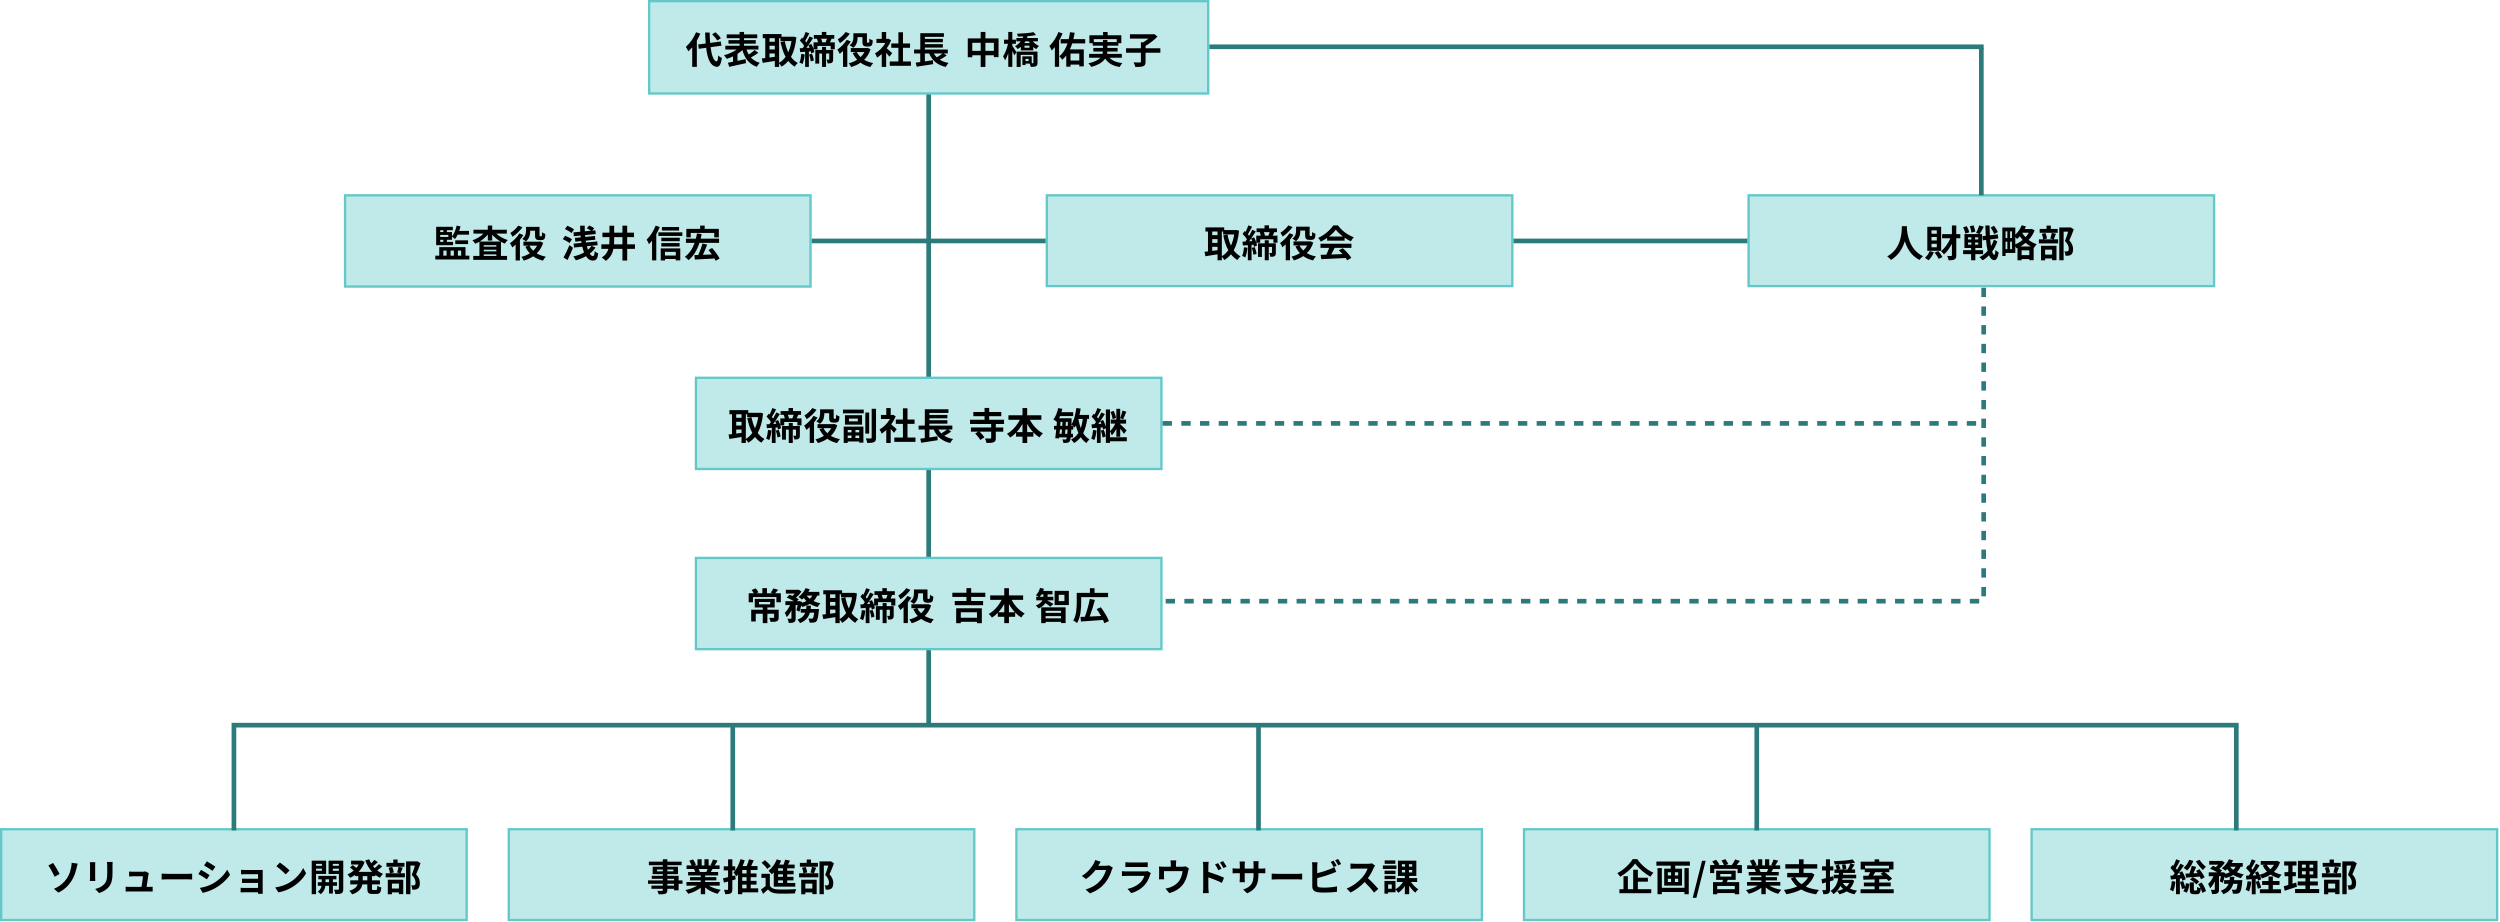 <svg width="1302" height="480" viewBox="0 0 1302 480" fill="none" xmlns="http://www.w3.org/2000/svg">
<path d="M483.655 48.731L483.655 377.665" stroke="#2D7A7A" stroke-width="2.437"/>
<rect x="338.071" y="0.609" width="291.168" height="48.086" fill="#C0E9E9"/>
<rect x="338.071" y="0.609" width="291.168" height="48.086" stroke="#62C8C8" stroke-width="1.218"/>
<path d="M375.433 19.917L373.562 21.125C373.075 20.209 371.905 18.845 370.891 17.851L372.626 16.779C373.659 17.714 374.868 19.001 375.433 19.917ZM362.51 16.798L364.732 17.519C364.225 18.709 363.621 19.917 362.919 21.106V34.809H360.502V24.576C359.839 25.394 359.176 26.135 358.475 26.759C358.26 26.213 357.598 24.965 357.188 24.4C359.293 22.607 361.34 19.742 362.51 16.798ZM375.726 23.796L370.073 24.576C370.619 28.903 371.652 31.788 373.211 31.983C373.659 32.022 373.893 31.047 374.049 28.884C374.478 29.39 375.511 29.975 375.94 30.209C375.453 33.971 374.4 34.868 373.308 34.809C370.014 34.497 368.474 30.833 367.773 24.888L363.933 25.414L363.601 23.172L367.539 22.646C367.402 20.892 367.285 18.981 367.227 16.935H369.585C369.624 18.845 369.702 20.677 369.839 22.334L375.394 21.613L375.726 23.796ZM393.015 26.077L394.945 27.519C393.717 28.396 392.275 29.293 391.066 29.936C392.216 31.223 393.736 32.178 395.666 32.724C395.159 33.211 394.497 34.147 394.165 34.79C390.052 33.386 387.908 30.423 386.622 26.096C385.881 26.798 385.004 27.461 384.068 28.065V31.69C385.452 31.398 386.914 31.086 388.318 30.774L388.532 32.88C385.472 33.601 382.197 34.283 379.78 34.809L379.098 32.665C379.858 32.529 380.774 32.353 381.749 32.158V29.371C380.677 29.897 379.585 30.326 378.513 30.657C378.182 30.131 377.519 29.254 377.032 28.786C379.351 28.182 381.846 27.071 383.678 25.804H377.753V23.835H385.179V22.743H379.39V20.892H385.179V19.898H378.474V17.929H385.179V16.642H387.499V17.929H394.36V19.898H387.499V20.892H393.6V22.743H387.499V23.835H394.984V25.804H388.785C389.097 26.759 389.468 27.616 389.955 28.416C391.047 27.695 392.216 26.817 393.015 26.077ZM405.763 19.878V32.704C407.05 31.983 408.18 30.93 409.135 29.605C407.946 27.441 407.108 24.829 406.504 21.886L408.726 21.437C409.116 23.523 409.701 25.492 410.519 27.207C411.28 25.531 411.864 23.582 412.196 21.398H406.446V19.878H405.763ZM400.754 27.831V29.956C401.65 29.839 402.586 29.702 403.522 29.585V27.831H400.754ZM400.754 23.816V25.765H403.522V23.816H400.754ZM403.522 19.878H400.754V21.73H403.522V19.878ZM413.229 19.059L414.749 19.43C414.34 23.679 413.404 27.032 411.942 29.644C412.897 30.95 414.067 32.041 415.47 32.801C414.944 33.23 414.223 34.108 413.872 34.712C412.547 33.913 411.455 32.918 410.519 31.729C409.525 32.938 408.375 33.913 407.05 34.712C406.757 34.205 406.231 33.484 405.763 33.016V34.848H403.522V31.729C401.28 32.119 398.999 32.47 397.206 32.743L396.758 30.423C397.284 30.365 397.888 30.306 398.551 30.229V19.878H397.226V17.734H407.011V19.118H412.839L413.229 19.059ZM417.322 28.045L419.096 28.338C418.94 30.189 418.511 32.1 417.946 33.347C417.576 33.113 416.776 32.724 416.328 32.568C416.893 31.418 417.166 29.683 417.322 28.045ZM421.357 28.416L422.878 27.967C423.365 29.078 423.755 30.501 423.872 31.476L422.254 32.002C422.176 31.028 421.786 29.566 421.357 28.416ZM433.891 26.018V30.891C433.891 31.768 433.774 32.334 433.209 32.665C432.663 33.016 431.981 33.035 431.025 33.035C430.986 32.451 430.694 31.612 430.46 31.067C430.947 31.086 431.474 31.086 431.649 31.067C431.825 31.067 431.883 31.008 431.883 30.852V27.889H430.207V34.848H428.121V27.889H426.64V33.113H424.612V26.018H428.121V24.42H430.207V26.018H433.891ZM430.675 20.17H427.653C427.907 20.794 428.121 21.496 428.238 22.042H429.992C430.226 21.476 430.48 20.775 430.675 20.17ZM420.012 24.946L421.63 24.849C421.455 24.381 421.26 23.913 421.045 23.504C420.694 24.01 420.363 24.498 420.012 24.946ZM432.234 22.042H434.748V25.706H432.604V23.913H425.743V25.706H423.755C423.93 26.233 424.047 26.72 424.125 27.129L422.507 27.831C422.449 27.5 422.371 27.129 422.254 26.72L421.26 26.798V34.848H419.31V26.954L416.737 27.149L416.504 25.141C416.971 25.122 417.478 25.082 418.043 25.063C418.297 24.712 418.57 24.322 418.823 23.932C418.316 23.036 417.361 21.944 416.562 21.106L417.673 19.605C417.829 19.742 417.985 19.898 418.141 20.053C418.687 18.981 419.233 17.656 419.544 16.662L421.513 17.344C420.811 18.689 420.012 20.229 419.33 21.32C419.564 21.593 419.778 21.866 419.954 22.12C420.597 21.028 421.182 19.898 421.63 18.942L423.462 19.781C422.741 20.97 421.903 22.276 421.045 23.504L422.566 22.88C422.995 23.698 423.404 24.654 423.696 25.55V22.042H426.055C425.918 21.437 425.704 20.736 425.47 20.19L425.548 20.17H423.852V18.241H428.004V16.642H430.324V18.241H434.476V20.17H433.092C432.78 20.853 432.487 21.496 432.234 22.042ZM446.639 19.352V19.391C446.639 21.184 446.288 23.445 444.378 24.888C443.988 24.498 442.974 23.835 442.467 23.582C444.222 22.354 444.436 20.658 444.436 19.332V17.325H451.492V21.554C451.492 21.905 451.492 22.081 451.551 22.159C451.609 22.217 451.707 22.237 451.824 22.237H452.233C452.331 22.237 452.467 22.217 452.526 22.178C452.603 22.139 452.681 22.022 452.72 21.749C452.759 21.476 452.779 20.853 452.798 20.131C453.208 20.482 453.987 20.853 454.533 21.048C454.494 21.866 454.397 22.763 454.241 23.153C454.104 23.543 453.87 23.796 453.5 23.991C453.208 24.147 452.701 24.225 452.331 24.225H451.161C450.635 24.225 450.05 24.069 449.699 23.718C449.329 23.348 449.153 22.919 449.153 21.632V19.352H446.639ZM440.401 16.662L442.584 17.539C441.298 19.352 439.29 21.282 437.438 22.471C437.185 21.964 436.659 21.009 436.288 20.521C437.809 19.566 439.563 17.968 440.401 16.662ZM441.006 20.736L443.072 21.593C442.565 22.431 441.941 23.289 441.278 24.108V34.829H439.037V26.564C438.452 27.129 437.887 27.636 437.321 28.065C437.107 27.558 436.483 26.349 436.093 25.843C437.887 24.615 439.836 22.665 441.006 20.736ZM450.225 27.11H446.21C446.697 28.104 447.36 28.981 448.179 29.761C448.997 28.981 449.699 28.104 450.225 27.11ZM451.824 24.927L453.383 25.628C452.662 27.909 451.512 29.722 450.03 31.145C451.356 31.924 452.954 32.509 454.767 32.84C454.241 33.347 453.617 34.283 453.286 34.907C451.278 34.439 449.582 33.679 448.179 32.665C446.717 33.64 445.06 34.38 443.286 34.907C442.994 34.302 442.448 33.425 442.019 32.957C443.617 32.568 445.099 31.944 446.424 31.106C445.489 30.111 444.729 28.962 444.105 27.636L445.84 27.11H443.091V25.024H451.395L451.824 24.927ZM464.65 27.655L463.246 29.546C462.837 29 462.174 28.221 461.512 27.5V34.848H459.211V28.123C458.432 28.845 457.613 29.488 456.794 29.995C456.599 29.371 456.054 28.24 455.703 27.792C457.827 26.642 459.874 24.595 461.141 22.354H456.443V20.248H459.211V16.662H461.512V20.248H462.389L462.798 20.151L464.104 20.989C463.519 22.471 462.74 23.874 461.804 25.16C462.74 25.921 464.24 27.266 464.65 27.655ZM470.264 32.022H474.415V34.283H463.383V32.022H467.886V24.888H464.182V22.646H467.886V16.818H470.264V22.646H473.948V24.888H470.264V32.022ZM490.848 27.85H486.325C486.754 28.611 487.261 29.273 487.865 29.878C488.898 29.273 490.009 28.513 490.848 27.85ZM491.53 27.85L493.031 28.903C491.92 29.702 490.614 30.482 489.444 31.106C490.692 31.885 492.193 32.451 493.986 32.782C493.499 33.289 492.836 34.244 492.524 34.868C488.119 33.854 485.526 31.535 483.908 27.85H481.667V31.983C483.031 31.788 484.474 31.573 485.877 31.359L485.974 33.406C482.992 33.893 479.776 34.38 477.417 34.731L476.891 32.607C477.593 32.529 478.392 32.412 479.269 32.314V27.85H476.053V25.804H479.289V17.305H491.588V19.196H481.667V20.229H491.042V22.022H481.667V22.997H491.042V24.79H481.667V25.804H493.615V27.85H491.53Z" fill="black"/>
<path d="M513.2 26.486H517.605V22.295H513.2V26.486ZM506.358 26.486H510.744V22.295H506.358V26.486ZM513.2 20.015H520.041V29.741H517.605V28.767H513.2V34.848H510.744V28.767H506.358V29.839H504.019V20.015H510.744V16.642H513.2V20.015ZM527.215 22.802V23.816C527.76 24.595 529.066 26.7 529.378 27.207L528.248 28.825C528.033 28.26 527.624 27.363 527.215 26.525V34.829H525.109V27.714C524.622 29.156 524.057 30.462 523.433 31.398C523.219 30.774 522.751 29.878 522.42 29.332C523.492 27.792 524.486 25.102 524.973 22.802H522.887V20.658H525.109V16.642H527.215V20.658H529.086V22.802H527.215ZM535.674 31.807V30.657H534.095V31.807H535.674ZM540.333 26.876V32.704C540.333 33.64 540.158 34.166 539.495 34.497C538.852 34.809 538.013 34.829 536.824 34.829C536.746 34.322 536.493 33.62 536.279 33.113H534.095V33.874H532.458V29.351H537.331V32.957H537.877C538.111 32.938 538.189 32.88 538.189 32.665V28.591H531.581V34.848H529.476V26.876H540.333ZM536.123 24.849V23.796H533.55V24.849H536.123ZM535.772 21.535H534.018C533.842 21.847 533.647 22.139 533.452 22.431H536.337C536.142 22.139 535.947 21.847 535.772 21.535ZM540.528 21.535H537.896C538.735 22.549 539.904 23.426 541.093 23.952C540.645 24.342 540.021 25.082 539.709 25.589C539.163 25.297 538.637 24.907 538.13 24.459V26.233H531.639V24.381C531.133 24.79 530.587 25.199 529.963 25.55C529.671 25.044 529.027 24.342 528.579 24.049C529.905 23.348 530.899 22.49 531.62 21.535H529.32V19.781H532.634C532.75 19.527 532.848 19.254 532.926 18.981C531.971 19.04 530.996 19.059 530.1 19.059C530.061 18.65 529.846 17.968 529.632 17.558C532.653 17.48 536.201 17.208 538.267 16.74L539.553 18.241C538.286 18.514 536.746 18.709 535.129 18.845C535.051 19.157 534.953 19.469 534.836 19.781H540.528V21.535ZM551.24 16.681L553.384 17.383C552.878 18.631 552.273 19.898 551.572 21.145V34.79H549.369V24.478C548.843 25.141 548.297 25.784 547.751 26.33C547.537 25.765 546.913 24.517 546.523 23.952C548.394 22.198 550.188 19.449 551.24 16.681ZM562.098 27.87H557.517V31.515H562.098V27.87ZM565.177 22.607H558.413C558.063 23.679 557.673 24.732 557.205 25.726H564.437V34.575H562.098V33.659H557.517V34.731H555.295V28.942C554.671 29.761 553.989 30.501 553.209 31.125C552.858 30.599 552.176 29.741 551.708 29.273C553.755 27.655 555.08 25.238 555.977 22.607H552.39V20.385H556.581C556.893 19.176 557.107 17.929 557.263 16.74L559.7 17.091C559.505 18.182 559.291 19.293 559.018 20.385H565.177V22.607ZM569.661 21.925H574.417V20.814H576.736V21.925H581.59V20.385H569.661V21.925ZM584.26 30.073H577.867C579.251 31.632 581.434 32.529 584.514 32.86C584.046 33.347 583.442 34.263 583.149 34.887C579.446 34.302 577.126 32.918 575.586 30.501C574.436 32.236 572.273 33.776 568.296 34.848C568.023 34.341 567.36 33.464 566.854 32.977C570.128 32.236 572 31.223 573.072 30.073H567.205V28.065H574.202C574.3 27.655 574.358 27.246 574.397 26.837H569.407V24.965H574.417V23.796H569.095V22.509H567.36V18.358H574.475V16.662H576.853V18.358H583.987V22.509H582.428V23.796H576.736V24.965H582.038V26.837H576.717C576.697 27.246 576.658 27.655 576.561 28.065H584.26V30.073ZM604.318 25.141V27.461H596.599V32.139C596.599 33.484 596.307 34.108 595.371 34.478C594.455 34.848 593.09 34.907 591.317 34.887C591.161 34.205 590.712 33.133 590.342 32.49C591.687 32.548 593.188 32.548 593.636 32.548C594.046 32.548 594.182 32.451 594.182 32.1V27.461H586.443V25.141H594.182V22.061H595.332C596.287 21.496 597.281 20.794 598.119 20.112H588.471V17.831H600.536L601.063 17.714L602.837 19.04C601.18 20.755 598.802 22.627 596.599 23.893V25.141H604.318Z" fill="black"/>
<rect x="362.437" y="196.752" width="242.437" height="47.513" fill="#C0E9E9"/>
<rect x="362.437" y="196.752" width="242.437" height="47.513" stroke="#62C8C8" stroke-width="1.218"/>
<path d="M388.434 215.733V228.559C389.721 227.838 390.851 226.786 391.806 225.46C390.617 223.297 389.779 220.685 389.175 217.741L391.397 217.293C391.787 219.379 392.372 221.347 393.19 223.063C393.95 221.386 394.535 219.437 394.867 217.254H389.116V215.733H388.434ZM383.425 223.686V225.811C384.321 225.694 385.257 225.558 386.192 225.441V223.686H383.425ZM383.425 219.671V221.62H386.192V219.671H383.425ZM386.192 215.733H383.425V217.585H386.192V215.733ZM395.9 214.915L397.42 215.285C397.011 219.535 396.075 222.887 394.613 225.499C395.568 226.805 396.738 227.897 398.141 228.657C397.615 229.086 396.894 229.963 396.543 230.567C395.217 229.768 394.126 228.774 393.19 227.585C392.196 228.793 391.046 229.768 389.721 230.567C389.428 230.06 388.902 229.339 388.434 228.871V230.704H386.192V227.585C383.951 227.975 381.67 228.326 379.877 228.598L379.429 226.279C379.955 226.22 380.559 226.162 381.222 226.084V215.733H379.896V213.589H389.682V214.973H395.51L395.9 214.915ZM399.993 223.901L401.767 224.193C401.611 226.045 401.182 227.955 400.617 229.203C400.246 228.969 399.447 228.579 398.999 228.423C399.564 227.273 399.837 225.538 399.993 223.901ZM404.028 224.271L405.548 223.823C406.036 224.934 406.426 226.357 406.542 227.331L404.925 227.858C404.847 226.883 404.457 225.421 404.028 224.271ZM416.562 221.874V226.747C416.562 227.624 416.445 228.189 415.879 228.521C415.334 228.871 414.651 228.891 413.696 228.891C413.657 228.306 413.365 227.468 413.131 226.922C413.618 226.942 414.145 226.942 414.32 226.922C414.495 226.922 414.554 226.864 414.554 226.708V223.745H412.878V230.704H410.792V223.745H409.31V228.969H407.283V221.874H410.792V220.275H412.878V221.874H416.562ZM413.345 216.026H410.324C410.577 216.65 410.792 217.351 410.909 217.897H412.663C412.897 217.332 413.15 216.63 413.345 216.026ZM402.683 220.802L404.301 220.704C404.125 220.236 403.931 219.768 403.716 219.359C403.365 219.866 403.034 220.353 402.683 220.802ZM414.905 217.897H417.419V221.562H415.275V219.768H408.414V221.562H406.426C406.601 222.088 406.718 222.575 406.796 222.985L405.178 223.686C405.12 223.355 405.042 222.985 404.925 222.575L403.931 222.653V230.704H401.981V222.809L399.408 223.004L399.174 220.996C399.642 220.977 400.149 220.938 400.714 220.918C400.968 220.568 401.241 220.178 401.494 219.788C400.987 218.891 400.032 217.8 399.233 216.962L400.344 215.461C400.5 215.597 400.656 215.753 400.812 215.909C401.358 214.837 401.903 213.511 402.215 212.517L404.184 213.199C403.482 214.544 402.683 216.084 402.001 217.176C402.235 217.449 402.449 217.722 402.625 217.975C403.268 216.884 403.853 215.753 404.301 214.798L406.133 215.636C405.412 216.825 404.574 218.131 403.716 219.359L405.237 218.735C405.665 219.554 406.075 220.509 406.367 221.406V217.897H408.726C408.589 217.293 408.375 216.591 408.141 216.045L408.219 216.026H406.523V214.096H410.675V212.498H412.994V214.096H417.146V216.026H415.762C415.451 216.708 415.158 217.351 414.905 217.897ZM429.31 215.207V215.246C429.31 217.039 428.959 219.301 427.048 220.743C426.659 220.353 425.645 219.69 425.138 219.437C426.893 218.209 427.107 216.513 427.107 215.188V213.18H434.163V217.41C434.163 217.761 434.163 217.936 434.222 218.014C434.28 218.073 434.378 218.092 434.495 218.092H434.904C435.001 218.092 435.138 218.073 435.196 218.034C435.274 217.995 435.352 217.878 435.391 217.605C435.43 217.332 435.45 216.708 435.469 215.987C435.879 216.338 436.658 216.708 437.204 216.903C437.165 217.722 437.068 218.618 436.912 219.008C436.775 219.398 436.541 219.651 436.171 219.846C435.879 220.002 435.372 220.08 435.001 220.08H433.832C433.306 220.08 432.721 219.924 432.37 219.573C432 219.203 431.824 218.774 431.824 217.488V215.207H429.31ZM423.072 212.517L425.255 213.394C423.969 215.207 421.961 217.137 420.109 218.326C419.856 217.819 419.33 216.864 418.959 216.377C420.48 215.422 422.234 213.823 423.072 212.517ZM423.676 216.591L425.742 217.449C425.236 218.287 424.612 219.145 423.949 219.963V230.684H421.708V222.419C421.123 222.985 420.558 223.491 419.992 223.92C419.778 223.413 419.154 222.205 418.764 221.698C420.558 220.47 422.507 218.521 423.676 216.591ZM432.896 222.965H428.881C429.368 223.959 430.031 224.836 430.85 225.616C431.668 224.836 432.37 223.959 432.896 222.965ZM434.495 220.782L436.054 221.484C435.333 223.764 434.183 225.577 432.701 227C434.027 227.78 435.625 228.365 437.438 228.696C436.912 229.203 436.288 230.138 435.957 230.762C433.949 230.294 432.253 229.534 430.85 228.521C429.388 229.495 427.731 230.236 425.957 230.762C425.665 230.158 425.119 229.281 424.69 228.813C426.288 228.423 427.77 227.799 429.095 226.961C428.16 225.967 427.399 224.817 426.776 223.491L428.51 222.965H425.762V220.879H434.066L434.495 220.782ZM443.461 223.94H441.492V225.148H443.461V223.94ZM447.477 225.148V223.94H445.508V225.148H447.477ZM445.508 228.15H447.477V226.825H445.508V228.15ZM441.492 228.15H443.461V226.825H441.492V228.15ZM439.407 230.665V222.166H449.66V230.548H447.477V229.924H441.492V230.665H439.407ZM446.755 219.418V217.995H442.136V219.418H446.755ZM440.05 216.221H448.958V221.172H440.05V216.221ZM439.017 215.266V213.316H449.835V215.266H439.017ZM452.661 214.856V225.831H450.654V214.856H452.661ZM453.967 212.888H456.229V227.916C456.229 229.222 455.975 229.846 455.215 230.216C454.474 230.606 453.305 230.684 451.648 230.684C451.57 230.021 451.219 228.969 450.907 228.326C452.018 228.365 453.149 228.365 453.5 228.365C453.831 228.365 453.967 228.248 453.967 227.916V212.888ZM467.008 223.511L465.604 225.402C465.195 224.856 464.532 224.076 463.87 223.355V230.704H461.57V223.979C460.79 224.7 459.971 225.343 459.152 225.85C458.958 225.226 458.412 224.096 458.061 223.647C460.186 222.497 462.232 220.451 463.499 218.209H458.802V216.104H461.57V212.517H463.87V216.104H464.747L465.156 216.006L466.462 216.845C465.877 218.326 465.098 219.729 464.162 221.016C465.098 221.776 466.599 223.121 467.008 223.511ZM472.622 227.877H476.774V230.138H465.741V227.877H470.244V220.743H466.54V218.501H470.244V212.673H472.622V218.501H476.306V220.743H472.622V227.877ZM493.206 223.706H488.683C489.112 224.466 489.619 225.129 490.223 225.733C491.256 225.129 492.367 224.369 493.206 223.706ZM493.888 223.706L495.389 224.758C494.278 225.558 492.972 226.337 491.802 226.961C493.05 227.741 494.551 228.306 496.344 228.637C495.857 229.144 495.194 230.099 494.882 230.723C490.477 229.71 487.884 227.39 486.266 223.706H484.025V227.838C485.389 227.643 486.832 227.429 488.235 227.215L488.333 229.261C485.35 229.749 482.134 230.236 479.775 230.587L479.249 228.462C479.951 228.384 480.75 228.267 481.627 228.17V223.706H478.411V221.659H481.647V213.161H493.946V215.051H484.025V216.084H493.401V217.878H484.025V218.852H493.401V220.646H484.025V221.659H495.974V223.706H493.888Z" fill="black"/>
<path d="M522.905 220.802H518.617V222.614H522.496V224.817H518.617V228.111C518.617 229.339 518.363 229.963 517.467 230.314C516.629 230.665 515.381 230.684 513.744 230.684C513.646 230.002 513.295 229.027 512.983 228.384C514.075 228.423 515.362 228.423 515.712 228.404C516.083 228.404 516.2 228.326 516.2 228.053V224.817H510.196C511.151 225.733 512.184 226.903 512.652 227.78L510.488 229.144C510.04 228.17 508.89 226.766 507.876 225.772L509.416 224.817H505.654V222.614H516.2V220.802H505.206V218.599H512.75V216.767H506.921V214.564H512.75V212.459H515.167V214.564H521.463V216.767H515.167V218.599H522.905V220.802ZM534.951 225.051H538.051C536.881 223.803 535.829 222.341 534.951 220.763V225.051ZM529.455 225.051H532.515V220.802C531.638 222.361 530.605 223.803 529.455 225.051ZM542.339 218.618H536.355C537.875 221.542 540.37 224.232 543.158 225.694C542.573 226.162 541.774 227.137 541.364 227.799C540.234 227.098 539.162 226.22 538.187 225.187V227.409H534.951V230.704H532.515V227.409H529.162V225.363C528.226 226.337 527.193 227.176 526.121 227.858C525.712 227.273 524.971 226.376 524.425 225.928C527.174 224.427 529.63 221.62 531.131 218.618H525.186V216.279H532.515V212.517H534.951V216.279H542.339V218.618ZM561.667 218.17L561.628 218.268C561.92 219.944 562.31 221.523 562.856 222.965C563.363 221.562 563.714 219.963 563.928 218.17H561.667ZM557.983 221.796H558.86C558.568 221.523 558.256 221.25 558.022 221.074L557.983 221.796ZM554.669 225.909H555.858C555.917 225.304 555.956 224.564 555.995 223.686H554.864C554.786 224.486 554.728 225.246 554.669 225.909ZM553.09 223.686H552.018C551.94 224.447 551.862 225.207 551.784 225.909H552.895C552.954 225.246 553.032 224.486 553.09 223.686ZM553.324 219.71H552.33C552.291 220.392 552.233 221.094 552.174 221.796H553.227C553.266 221.094 553.305 220.373 553.324 219.71ZM554.981 221.796H556.073C556.092 221.152 556.112 220.47 556.131 219.71H555.117C555.078 220.392 555.039 221.094 554.981 221.796ZM567.183 218.17H566.209C565.799 221.094 565.156 223.55 564.123 225.577C564.981 226.961 566.053 228.072 567.378 228.832C566.852 229.261 566.17 230.119 565.819 230.723C564.61 229.924 563.636 228.91 562.817 227.682C561.901 228.891 560.77 229.904 559.386 230.723C559.094 230.275 558.295 229.359 557.807 228.93C559.445 228.092 560.692 226.942 561.628 225.499C561.102 224.31 560.673 223.024 560.322 221.62C560.127 221.991 559.932 222.322 559.718 222.653C559.562 222.458 559.289 222.185 558.977 221.893V223.686H557.924C557.885 224.525 557.846 225.265 557.807 225.909H558.821V227.78H557.632C557.515 228.852 557.34 229.456 557.106 229.788C556.755 230.333 556.365 230.528 555.8 230.606C555.293 230.704 554.591 230.704 553.792 230.665C553.772 230.138 553.578 229.359 553.266 228.852C553.928 228.891 554.494 228.91 554.806 228.91C555.078 228.91 555.215 228.852 555.39 228.579C555.488 228.443 555.566 228.189 555.644 227.78H551.57L551.492 228.345L549.562 228.209C549.757 226.981 549.932 225.382 550.108 223.686H548.938V221.796H550.283C550.342 221.113 550.4 220.412 550.439 219.749L550.42 219.768C550.03 219.398 549.114 218.735 548.607 218.443C549.777 217.039 550.634 214.759 551.102 212.517L553.246 212.927C553.11 213.511 552.973 214.096 552.798 214.681H558.918V216.689H552.096C551.921 217.078 551.765 217.468 551.57 217.839H558.1C558.1 217.839 558.1 218.462 558.08 218.735L558.022 220.996C559.347 218.989 560.146 215.772 560.556 212.498L562.817 212.81C562.642 213.921 562.447 215.012 562.213 216.084H567.183V218.17ZM581.257 217.683L579.502 218.306C579.366 217.273 578.879 215.714 578.391 214.544L580.029 213.979C580.594 215.149 581.081 216.65 581.257 217.683ZM569.288 223.901L571.062 224.193C570.906 226.045 570.477 227.955 569.912 229.203C569.542 228.969 568.743 228.579 568.294 228.423C568.86 227.273 569.132 225.538 569.288 223.901ZM573.323 224.271L574.844 223.823C575.331 224.934 575.721 226.357 575.838 227.331L574.22 227.858C574.142 226.883 573.752 225.421 573.323 224.271ZM584.59 213.804L586.578 214.428C586.032 215.792 585.428 217.351 584.941 218.345L583.401 217.8C583.83 216.708 584.376 214.993 584.59 213.804ZM571.978 220.802L573.596 220.704C573.421 220.236 573.226 219.768 573.011 219.359C572.661 219.866 572.329 220.353 571.978 220.802ZM586.851 227.721V229.826H578.099V230.645H575.935V223.043L574.473 223.686C574.415 223.355 574.337 222.985 574.22 222.575L573.226 222.653V230.704H571.277V222.809L568.704 223.004L568.47 220.996C568.938 220.977 569.444 220.938 570.01 220.918C570.263 220.568 570.536 220.178 570.789 219.788C570.283 218.891 569.327 217.8 568.528 216.962L569.639 215.461C569.795 215.597 569.951 215.753 570.107 215.909C570.653 214.837 571.199 213.511 571.511 212.517L573.479 213.199C572.778 214.544 571.978 216.084 571.296 217.176C571.53 217.449 571.744 217.722 571.92 217.975C572.563 216.884 573.148 215.753 573.596 214.798L575.429 215.636C574.707 216.825 573.869 218.131 573.011 219.359L574.532 218.735C575.097 219.846 575.643 221.211 575.935 222.283V213.238H578.099V224.505C579.132 223.589 580.185 222.03 580.828 220.607H578.489V218.54H581.393V212.888H583.401V218.54H586.461V220.607H583.401V220.899C584.239 221.62 586.247 223.647 586.715 224.154L585.35 225.948C584.941 225.265 584.142 224.193 583.401 223.258V227.448H581.393V223.355C580.711 224.681 579.892 225.928 579.015 226.727C578.84 226.123 578.43 225.246 578.099 224.661V227.721H586.851Z" fill="black"/>
<rect x="362.437" y="290.558" width="242.437" height="47.513" fill="#C0E9E9"/>
<rect x="362.437" y="290.558" width="242.437" height="47.513" stroke="#62C8C8" stroke-width="1.218"/>
<path d="M395.303 313.537V314.746H401.092V313.537H395.303ZM405.536 317.552V321.548C405.536 322.621 405.322 323.186 404.542 323.537C403.782 323.868 402.71 323.868 401.326 323.868C401.209 323.225 400.897 322.348 400.585 321.763C401.462 321.802 402.496 321.802 402.768 321.802C403.061 321.802 403.158 321.724 403.158 321.509V319.619H399.65V324.531H397.252V319.619H393.588V323.654H391.229V317.552H397.252V316.383H393.081V311.9H403.451V316.383H399.65V317.552H405.536ZM403.704 308.956H406.667V313.654H404.347V310.964H392.145V313.654H389.923V308.956H392.554C392.262 308.391 391.853 307.748 391.463 307.261L393.568 306.403C394.133 307.046 394.738 307.904 394.991 308.489L393.938 308.956H397.038V306.286H399.435V308.956H402.496L401.404 308.566C401.891 307.982 402.476 307.085 402.807 306.442L405.302 307.183C404.737 307.865 404.191 308.469 403.704 308.956ZM422.183 317.163H426.53C426.53 317.163 426.491 317.767 426.452 318.04C426.14 321.412 425.789 322.913 425.224 323.537C424.795 323.985 424.385 324.141 423.801 324.219C423.313 324.277 422.514 324.297 421.618 324.258C421.598 323.615 421.345 322.718 420.994 322.114C421.696 322.192 422.358 322.211 422.67 322.211C422.943 322.211 423.099 322.172 423.294 321.997C423.567 321.743 423.82 320.905 424.035 319.092H421.774C421.111 321.412 419.727 323.303 416.647 324.511C416.394 323.965 415.789 323.147 415.302 322.718C417.641 321.86 418.772 320.613 419.376 319.092H417.017V317.163H419.863C419.961 316.597 420.019 316.032 420.058 315.428H422.378C422.319 316.013 422.261 316.597 422.183 317.163ZM423.041 310.184H420.136C420.565 310.789 421.111 311.354 421.754 311.841C422.28 311.373 422.709 310.808 423.041 310.184ZM426.744 310.184H425.614C425.107 311.295 424.463 312.231 423.664 313.03C424.736 313.537 425.945 313.927 427.251 314.18C426.744 314.648 426.101 315.564 425.789 316.149C424.308 315.779 422.982 315.194 421.812 314.473C420.662 315.174 419.317 315.701 417.836 316.11C417.719 315.896 417.524 315.603 417.29 315.291C417.017 316.5 416.686 317.669 416.335 318.547L414.776 317.825C414.99 317.104 415.224 316.13 415.399 315.135H414.366V321.997C414.366 323.049 414.21 323.673 413.528 324.024C412.865 324.394 411.988 324.433 410.78 324.433C410.721 323.79 410.409 322.854 410.117 322.231C410.838 322.25 411.618 322.25 411.871 322.25C412.105 322.231 412.183 322.192 412.183 321.958V317.786C411.501 319.229 410.682 320.535 409.747 321.392C409.552 320.73 409.045 319.775 408.694 319.151C409.766 318.196 410.78 316.675 411.462 315.135H409.025V313.108H413.489C412.398 312.445 410.936 311.705 409.727 311.217L411.189 309.736C411.657 309.911 412.203 310.126 412.729 310.36C413.158 309.989 413.587 309.561 413.957 309.132H409.279V307.183H415.575L415.926 307.105L417.407 308.04C416.744 309.132 415.653 310.321 414.561 311.256C415.127 311.549 415.614 311.841 415.984 312.114L415.029 313.108H415.965L416.277 313.011L417.68 313.479L417.602 313.927C418.46 313.693 419.278 313.401 419.98 313.03C419.473 312.543 419.006 311.997 418.596 311.412C418.304 311.724 418.011 311.997 417.719 312.251C417.271 311.88 416.374 311.256 415.828 310.945C417.349 309.853 418.791 308.099 419.551 306.305L421.715 306.89C421.501 307.358 421.267 307.806 420.994 308.255H426.744V310.184ZM437.309 309.541V322.367C438.595 321.646 439.726 320.593 440.681 319.268C439.492 317.104 438.654 314.492 438.05 311.549L440.272 311.101C440.662 313.186 441.246 315.155 442.065 316.87C442.825 315.194 443.41 313.245 443.741 311.062H437.991V309.541H437.309ZM432.299 317.494V319.619C433.196 319.502 434.132 319.365 435.067 319.248V317.494H432.299ZM432.299 313.479V315.428H435.067V313.479H432.299ZM435.067 309.541H432.299V311.393H435.067V309.541ZM444.775 308.722L446.295 309.093C445.886 313.342 444.95 316.695 443.488 319.307C444.443 320.613 445.613 321.704 447.016 322.465C446.49 322.893 445.769 323.771 445.418 324.375C444.092 323.576 443.001 322.582 442.065 321.392C441.071 322.601 439.921 323.576 438.595 324.375C438.303 323.868 437.777 323.147 437.309 322.679V324.511H435.067V321.392C432.826 321.782 430.545 322.133 428.752 322.406L428.303 320.086C428.83 320.028 429.434 319.97 430.097 319.892V309.541H428.771V307.397H438.556V308.781H444.385L444.775 308.722ZM448.868 317.708L450.642 318.001C450.486 319.853 450.057 321.763 449.492 323.01C449.121 322.776 448.322 322.387 447.874 322.231C448.439 321.081 448.712 319.346 448.868 317.708ZM452.903 318.079L454.423 317.63C454.911 318.742 455.3 320.164 455.417 321.139L453.799 321.665C453.722 320.691 453.332 319.229 452.903 318.079ZM465.436 315.681V320.554C465.436 321.431 465.319 321.997 464.754 322.328C464.208 322.679 463.526 322.698 462.571 322.698C462.532 322.114 462.24 321.276 462.006 320.73C462.493 320.749 463.019 320.749 463.195 320.73C463.37 320.73 463.429 320.671 463.429 320.515V317.552H461.752V324.511H459.667V317.552H458.185V322.776H456.158V315.681H459.667V314.083H461.752V315.681H465.436ZM462.22 309.834H459.199C459.452 310.457 459.667 311.159 459.784 311.705H461.538C461.772 311.139 462.025 310.438 462.22 309.834ZM451.558 314.609L453.176 314.512C453 314.044 452.805 313.576 452.591 313.167C452.24 313.674 451.909 314.161 451.558 314.609ZM463.78 311.705H466.294V315.369H464.15V313.576H457.289V315.369H455.3C455.476 315.896 455.593 316.383 455.671 316.792L454.053 317.494C453.994 317.163 453.916 316.792 453.799 316.383L452.805 316.461V324.511H450.856V316.617L448.283 316.812L448.049 314.804C448.517 314.785 449.024 314.746 449.589 314.726C449.843 314.375 450.115 313.985 450.369 313.596C449.862 312.699 448.907 311.607 448.108 310.769L449.219 309.268C449.375 309.405 449.531 309.561 449.687 309.717C450.232 308.644 450.778 307.319 451.09 306.325L453.059 307.007C452.357 308.352 451.558 309.892 450.876 310.984C451.11 311.256 451.324 311.529 451.499 311.783C452.143 310.691 452.727 309.561 453.176 308.605L455.008 309.444C454.287 310.633 453.449 311.939 452.591 313.167L454.111 312.543C454.54 313.362 454.95 314.317 455.242 315.213V311.705H457.601C457.464 311.101 457.25 310.399 457.016 309.853L457.094 309.834H455.398V307.904H459.55V306.305H461.869V307.904H466.021V309.834H464.637C464.325 310.516 464.033 311.159 463.78 311.705ZM478.184 309.015V309.054C478.184 310.847 477.834 313.108 475.923 314.551C475.534 314.161 474.52 313.498 474.013 313.245C475.767 312.017 475.982 310.321 475.982 308.995V306.988H483.038V311.217C483.038 311.568 483.038 311.744 483.097 311.822C483.155 311.88 483.252 311.9 483.369 311.9H483.779C483.876 311.9 484.013 311.88 484.071 311.841C484.149 311.802 484.227 311.685 484.266 311.412C484.305 311.139 484.325 310.516 484.344 309.795C484.753 310.145 485.533 310.516 486.079 310.711C486.04 311.529 485.942 312.426 485.786 312.816C485.65 313.206 485.416 313.459 485.046 313.654C484.753 313.81 484.247 313.888 483.876 313.888H482.707C482.18 313.888 481.596 313.732 481.245 313.381C480.874 313.011 480.699 312.582 480.699 311.295V309.015H478.184ZM471.947 306.325L474.13 307.202C472.844 309.015 470.836 310.945 468.984 312.134C468.731 311.627 468.204 310.672 467.834 310.184C469.354 309.229 471.109 307.631 471.947 306.325ZM472.551 310.399L474.617 311.256C474.111 312.095 473.487 312.952 472.824 313.771V324.492H470.582V316.227C469.998 316.792 469.432 317.299 468.867 317.728C468.653 317.221 468.029 316.013 467.639 315.506C469.432 314.278 471.382 312.329 472.551 310.399ZM481.771 316.773H477.756C478.243 317.767 478.906 318.644 479.724 319.424C480.543 318.644 481.245 317.767 481.771 316.773ZM483.369 314.59L484.929 315.291C484.208 317.572 483.058 319.385 481.576 320.808C482.902 321.587 484.5 322.172 486.313 322.504C485.786 323.01 485.163 323.946 484.831 324.57C482.824 324.102 481.128 323.342 479.724 322.328C478.262 323.303 476.606 324.043 474.832 324.57C474.539 323.965 473.994 323.088 473.565 322.621C475.163 322.231 476.645 321.607 477.97 320.769C477.034 319.775 476.274 318.625 475.65 317.299L477.385 316.773H474.637V314.687H482.941L483.369 314.59Z" fill="black"/>
<path d="M508.805 318.858H500.384V321.724H508.805V318.858ZM497.967 324.57V316.792H511.339V324.57H508.805V323.849H500.384V324.57H497.967ZM513.152 310.867H505.784V312.991H512.002V315.194H497.227V312.991H503.328V310.867H495.979V308.683H503.328V306.286H505.784V308.683H513.152V310.867ZM525.452 318.858H528.551C527.381 317.611 526.329 316.149 525.452 314.57V318.858ZM519.955 318.858H523.015V314.609C522.138 316.169 521.105 317.611 519.955 318.858ZM532.839 312.426H526.855C528.375 315.35 530.87 318.04 533.658 319.502C533.073 319.97 532.274 320.944 531.865 321.607C530.734 320.905 529.662 320.028 528.687 318.995V321.217H525.452V324.511H523.015V321.217H519.662V319.17C518.727 320.145 517.694 320.983 516.622 321.665C516.212 321.081 515.471 320.184 514.926 319.736C517.674 318.235 520.13 315.428 521.631 312.426H515.686V310.087H523.015V306.325H525.452V310.087H532.839V312.426ZM541.524 310.828H543.376C543.396 310.672 543.396 310.535 543.396 310.399V309.561H542.421C542.148 310.028 541.836 310.457 541.524 310.828ZM548.639 314.512L547.002 315.993C546.456 315.506 545.364 314.707 544.487 314.102C543.785 315.096 542.655 316.091 540.901 316.909C540.589 316.441 539.945 315.72 539.439 315.35C541.427 314.57 542.421 313.615 542.908 312.64H539.673V310.828H540.979C540.511 310.535 539.887 310.184 539.497 309.989C540.491 309.054 541.251 307.631 541.641 306.188L543.688 306.617C543.571 306.988 543.454 307.377 543.298 307.767H548.132V309.561H545.598V310.438C545.598 310.574 545.598 310.691 545.579 310.828H548.581V312.64H545.364C546.183 313.069 548.132 314.18 548.639 314.512ZM552.596 318.098H544.546V319.19H552.596V318.098ZM544.546 322.016H552.596V320.866H544.546V322.016ZM542.265 324.511V316.285H554.974V324.492H552.596V323.868H544.546V324.511H542.265ZM554.35 313.069V309.775H551.387V313.069H554.35ZM549.243 307.728H556.65V315.116H549.243V307.728ZM563.083 311.003V313.693C563.083 316.773 562.771 321.529 560.939 324.472C560.51 324.082 559.496 323.4 558.95 323.186C560.627 320.437 560.763 316.441 560.763 313.693V308.781H567.625V306.325H570.042V308.781H577.078V311.003H563.083ZM577.507 323.478L575.11 324.55C574.954 324.043 574.739 323.478 574.447 322.874C570.334 323.205 565.968 323.517 562.946 323.693L562.732 321.295C563.414 321.276 564.174 321.237 565.013 321.217C565.987 318.605 567.04 314.863 567.566 311.919L570.217 312.445C569.457 315.389 568.443 318.644 567.508 321.1C569.359 321.022 571.406 320.925 573.414 320.808C572.732 319.56 571.913 318.293 571.133 317.202L573.297 316.266C574.973 318.488 576.806 321.431 577.507 323.478Z" fill="black"/>
<rect x="0.609" y="431.879" width="242.437" height="47.274" fill="#C0E9E9"/>
<rect x="0.609" y="431.879" width="242.437" height="47.274" stroke="#62C8C8" stroke-width="1.218"/>
<path d="M28.084 462.885C31.241 461.56 33.346 459.63 34.75 457.583C36.192 455.497 36.738 453.295 37.05 451.696C37.245 450.8 37.323 449.825 37.303 449.338L40.461 449.767C40.227 450.527 40.013 451.482 39.876 452.047C39.37 454.328 38.59 456.706 37.167 458.889C35.647 461.248 33.483 463.372 30.403 464.873L28.084 462.885ZM27.674 449.435C28.649 450.8 30.325 453.782 31.046 455.147L28.473 456.609C27.499 454.523 26.076 451.969 25.179 450.722L27.674 449.435ZM58.667 448.89C58.628 449.435 58.589 450.059 58.589 450.839V454.698C58.589 458.889 57.77 460.702 56.328 462.3C55.041 463.704 53.014 464.659 51.591 465.107L49.564 462.963C51.494 462.515 53.073 461.774 54.242 460.507C55.587 459.045 55.841 457.583 55.841 454.542V450.839C55.841 450.059 55.802 449.435 55.724 448.89H58.667ZM49.623 449.045C49.584 449.494 49.564 449.923 49.564 450.546V457.135C49.564 457.622 49.584 458.382 49.623 458.831H46.796C46.816 458.46 46.894 457.7 46.894 457.115V450.546C46.894 450.176 46.874 449.494 46.816 449.045H49.623ZM77.497 454.718C77.399 454.971 77.341 455.342 77.302 455.536C77.146 456.686 76.639 460.039 76.347 461.891H77.594C78.101 461.891 78.998 461.871 79.504 461.813V464.328C79.115 464.308 78.159 464.269 77.633 464.269H67.38C66.678 464.269 66.191 464.289 65.45 464.328V461.793C65.977 461.852 66.698 461.891 67.38 461.891H73.696C73.969 460.234 74.397 457.466 74.456 456.375H69.193C68.569 456.375 67.809 456.433 67.244 456.472V453.899C67.751 453.958 68.647 454.016 69.174 454.016H74.163C74.573 454.016 75.372 453.938 75.606 453.802L77.497 454.718ZM84.183 454.991C84.884 455.049 86.307 455.108 87.321 455.108H97.788C98.704 455.108 99.562 455.03 100.069 454.991V458.051C99.601 458.031 98.607 457.953 97.788 457.953H87.321C86.21 457.953 84.904 457.992 84.183 458.051V454.991ZM107.719 448.578C109.006 449.279 111.15 450.663 112.163 451.365L110.701 453.529C109.61 452.769 107.583 451.443 106.296 450.722L107.719 448.578ZM104.093 462.417C106.277 462.047 108.616 461.404 110.74 460.234C114.054 458.382 116.764 455.712 118.323 452.924L119.824 455.575C118.011 458.265 115.263 460.741 112.066 462.573C110.078 463.704 107.29 464.678 105.555 464.99L104.093 462.417ZM104.717 453.022C106.023 453.724 108.167 455.069 109.162 455.77L107.739 457.953C106.627 457.193 104.6 455.868 103.294 455.186L104.717 453.022ZM125.535 453.002C126.042 453.061 127.231 453.1 127.952 453.1H135.32C135.788 453.1 136.509 453.08 136.821 453.061C136.802 453.314 136.802 453.958 136.802 454.367V464.152C136.802 464.464 136.821 465.127 136.821 465.478H134.365C134.385 465.302 134.385 464.99 134.385 464.698H126.997C126.451 464.698 125.652 464.737 125.321 464.756V462.359C125.652 462.398 126.315 462.437 127.017 462.437H134.385V459.844H128.167C127.426 459.844 126.49 459.864 126.042 459.883V457.583C126.549 457.622 127.426 457.642 128.167 457.642H134.385V455.283H127.952C127.231 455.283 126.003 455.322 125.535 455.361V453.002ZM145.768 449.201C147.133 450.118 149.667 452.145 150.797 453.334L148.809 455.361C147.795 454.269 145.359 452.145 143.936 451.151L145.768 449.201ZM143.332 462.183C146.372 461.755 148.906 460.76 150.797 459.63C154.13 457.661 156.664 454.679 157.892 452.047L159.413 454.796C157.931 457.427 155.339 460.117 152.201 462.008C150.232 463.197 147.717 464.289 144.969 464.756L143.332 462.183ZM167.658 449.903H164.598V450.897H167.658V449.903ZM164.598 453.47H167.658V452.418H164.598V453.47ZM169.841 455.147H164.598V465.711H162.337V448.246H169.841V455.147ZM169.529 459.435H171.342V457.973H169.529V459.435ZM175.514 461.326H173.369V465.341H171.342V461.326H169.471C169.276 462.671 168.633 464.561 166.976 465.692C166.645 465.283 165.943 464.678 165.494 464.366C166.742 463.587 167.288 462.32 167.483 461.326H165.514V459.435H167.561V457.973H165.787V456.141H175.202V457.973H173.369V459.435H175.514V461.326ZM173.33 453.509H176.488V452.418H173.33V453.509ZM176.488 449.903H173.33V450.897H176.488V449.903ZM178.769 448.246V463.002C178.769 464.191 178.554 464.834 177.853 465.205C177.151 465.595 176.137 465.653 174.656 465.653C174.578 465.01 174.266 463.957 173.954 463.353C174.831 463.392 175.786 463.392 176.079 463.372C176.391 463.372 176.488 463.255 176.488 462.983V455.186H171.128V448.246H178.769ZM191.302 458.48V456.277H188.905V458.48H191.302ZM195.493 456.277H193.719V458.48H197.871V460.604H193.719V462.71C193.719 463.411 193.797 463.528 194.343 463.528H195.844C196.351 463.528 196.448 463.138 196.526 461.306C197.014 461.696 197.949 462.086 198.612 462.222C198.378 464.795 197.774 465.575 196.059 465.575H193.934C191.829 465.575 191.302 464.893 191.302 462.729V460.604H188.729C188.301 462.651 187.014 464.581 183.408 465.789C183.116 465.263 182.414 464.366 181.927 463.938C184.617 463.119 185.786 461.91 186.273 460.604H182.414V458.48H186.585V456.277H184.948V455.634C184.129 456.238 183.252 456.745 182.355 457.174C182.044 456.648 181.4 455.848 180.952 455.419C182.083 454.952 183.194 454.269 184.188 453.412C183.681 452.905 182.901 452.242 182.258 451.755L183.72 450.546C184.305 450.956 185.045 451.521 185.591 451.989C186.059 451.443 186.468 450.858 186.819 450.235H182.843V448.246H187.93L188.34 448.168L189.879 448.89C189.197 450.936 188.086 452.671 186.722 454.075H193.778C192.258 452.437 191.088 450.41 190.23 448.11L192.316 447.525C192.589 448.246 192.901 448.948 193.291 449.611C193.934 449.026 194.577 448.344 195.025 447.798L196.78 449.045C195.981 449.767 195.084 450.527 194.285 451.112C194.558 451.463 194.85 451.794 195.142 452.125C195.942 451.482 196.799 450.683 197.345 450.02L199.041 451.229C198.242 451.969 197.306 452.73 196.448 453.334C197.365 454.075 198.378 454.679 199.489 455.127C198.943 455.575 198.242 456.492 197.891 457.115C197.033 456.706 196.234 456.219 195.493 455.653V456.277ZM210.658 449.377V451.385H201.263V449.377H204.83V447.642H207.072V449.377H210.658ZM207.754 460.176H204.109V462.749H207.754V460.176ZM201.965 465.731V458.168H210.015V465.653H207.754V464.756H204.109V465.731H201.965ZM207.579 451.443L209.762 451.911C209.352 452.983 208.943 454.036 208.612 454.796H210.873V456.901H200.854V454.796H203.076C203.017 454.016 202.725 452.808 202.394 451.911L204.284 451.521C204.694 452.398 205.006 453.568 205.084 454.367L203.251 454.796H208.358L206.779 454.386C207.072 453.568 207.423 452.34 207.579 451.443ZM217.325 448.539L219.021 449.591C218.338 451.463 217.481 453.704 216.701 455.361C218.358 457.115 218.65 458.636 218.65 459.922C218.65 461.345 218.338 462.3 217.598 462.827C217.227 463.08 216.759 463.236 216.272 463.314C215.824 463.372 215.259 463.372 214.713 463.353C214.713 462.729 214.518 461.735 214.148 461.092C214.576 461.111 214.947 461.131 215.239 461.111C215.512 461.111 215.765 461.053 215.96 460.955C216.311 460.741 216.428 460.293 216.428 459.63C216.428 458.577 215.999 457.174 214.44 455.653C215.005 454.269 215.629 452.281 216.097 450.8H213.738V465.711H211.477V448.617H216.974L217.325 448.539Z" fill="black"/>
<rect x="264.975" y="431.879" width="242.437" height="47.274" fill="#C0E9E9"/>
<rect x="264.975" y="431.879" width="242.437" height="47.274" stroke="#62C8C8" stroke-width="1.218"/>
<path d="M351.059 461.209V460.293H347.55V461.209H351.059ZM347.55 457.681V458.519H351.059V457.681H347.55ZM342.131 453.802H345.192V452.866H342.131V453.802ZM350.708 452.866H347.55V453.802H350.708V452.866ZM355.445 458.519V460.293H353.417V463.684H351.059V462.885H347.55V463.489C347.55 464.639 347.277 465.107 346.517 465.439C345.776 465.731 344.724 465.77 343.067 465.77C342.95 465.224 342.599 464.425 342.307 463.938C343.242 463.977 344.392 463.977 344.704 463.977C345.075 463.957 345.192 463.84 345.192 463.489V462.885H339.266V461.209H345.192V460.293H337.473V458.519H345.192V457.681H339.422V456.121H345.192V455.264H339.909V451.404H345.192V450.605H337.921V448.773H345.192V447.506H347.55V448.773H354.996V450.605H347.55V451.404H353.086V455.264H347.55V456.121H353.417V458.519H355.445ZM368.524 452.574H363.865C364.138 453.08 364.392 453.665 364.528 454.075L364.197 454.133H367.842C368.076 453.665 368.31 453.1 368.524 452.574ZM374.82 461.267H369.167C370.824 462.281 373.085 463.041 375.346 463.392C374.82 463.899 374.138 464.873 373.787 465.497C371.389 464.893 369.031 463.723 367.237 462.203V465.711H364.957V462.32C363.144 463.743 360.746 464.873 358.427 465.478C358.096 464.912 357.433 464.016 356.945 463.548C359.129 463.099 361.429 462.281 363.105 461.267H357.511V459.357H364.957V458.499H359.343V456.823H364.957V455.946H358.368V454.133H362.072C361.916 453.646 361.663 453.061 361.409 452.613L361.643 452.574H357.569V450.683H360.181C359.908 449.942 359.402 449.006 358.973 448.266L360.961 447.584C361.526 448.422 362.169 449.572 362.442 450.332L361.487 450.683H363.261V447.506H365.425V450.683H366.867V447.506H369.05V450.683H370.785L370.083 450.468C370.551 449.669 371.038 448.5 371.311 447.642L373.748 448.227C373.202 449.123 372.676 450.001 372.227 450.683H374.762V452.574H371.097C370.785 453.139 370.473 453.665 370.181 454.133H374.001V455.946H367.237V456.823H373.085V458.499H367.237V459.357H374.82V461.267ZM382.89 455.887L383.143 457.953C382.578 458.129 381.993 458.285 381.408 458.46V463.099C381.408 464.25 381.213 464.873 380.59 465.224C379.946 465.614 379.03 465.692 377.685 465.692C377.627 465.068 377.334 464.074 377.042 463.431C377.802 463.47 378.601 463.47 378.855 463.45C379.089 463.45 379.186 463.372 379.186 463.08V459.084L377.023 459.669L376.535 457.427C377.276 457.271 378.192 457.057 379.186 456.823V453.314H376.925V451.19H379.186V447.525H381.408V451.19H382.909V453.314H381.408V456.277L382.89 455.887ZM386.554 460.702V462.632H388.816V460.702H386.554ZM388.816 454.913V453.1H386.554V454.913H388.816ZM388.816 458.753V456.862H386.554V458.753H388.816ZM394.858 462.632V464.737H386.554V465.692H384.332V455.38C384.059 455.751 383.767 456.102 383.475 456.414C383.182 455.907 382.461 454.854 382.013 454.367C383.611 452.749 384.898 450.137 385.619 447.486L387.841 448.012C387.549 449.045 387.178 450.059 386.749 451.053H388.893C389.342 449.923 389.79 448.597 390.063 447.545L392.519 448.051C392.09 449.065 391.642 450.118 391.194 451.053H394.507V453.1H390.96V454.913H394V456.862H390.96V458.753H394V460.702H390.96V462.632H394.858ZM407.762 453.47V452.242H405.228V453.47H407.762ZM407.762 456.628V455.342H405.228V456.628H407.762ZM407.762 459.825V458.499H405.228V459.825H407.762ZM402.986 461.774V454.308C402.636 454.679 402.285 455.01 401.934 455.322C401.583 454.854 400.725 453.919 400.238 453.49C402.031 452.125 403.649 449.884 404.546 447.564L406.846 448.227C406.554 448.929 406.222 449.611 405.852 450.293H408.074C408.405 449.435 408.698 448.48 408.893 447.72L411.446 448.207C411.095 448.909 410.744 449.63 410.394 450.293H413.844V452.242H409.965V453.47H413.317V455.342H409.965V456.628H413.239V458.499H409.965V459.825H414.175V461.774H402.986ZM401.466 451.092L399.556 452.554C399.01 451.599 397.724 450.254 396.632 449.318L398.406 447.993C399.497 448.87 400.842 450.157 401.466 451.092ZM400.94 455.069V461.287C401.7 462.593 403.064 463.138 405.053 463.216C407.392 463.314 411.992 463.255 414.682 463.041C414.409 463.587 414.078 464.659 413.961 465.302C411.544 465.419 407.411 465.458 405.033 465.361C402.714 465.263 401.154 464.698 399.985 463.197C399.205 463.957 398.406 464.698 397.412 465.536L396.32 463.236C397.08 462.749 397.957 462.105 398.737 461.443V457.193H396.554V455.069H400.94ZM425.968 449.377V451.385H416.573V449.377H420.14V447.642H422.381V449.377H425.968ZM423.064 460.176H419.419V462.749H423.064V460.176ZM417.274 465.731V458.168H425.325V465.653H423.064V464.756H419.419V465.731H417.274ZM422.888 451.443L425.071 451.911C424.662 452.983 424.253 454.036 423.921 454.796H426.182V456.901H416.163V454.796H418.385C418.327 454.016 418.035 452.808 417.703 451.911L419.594 451.521C420.003 452.398 420.315 453.568 420.393 454.367L418.561 454.796H423.668L422.089 454.386C422.381 453.568 422.732 452.34 422.888 451.443ZM432.634 448.539L434.33 449.591C433.648 451.463 432.79 453.704 432.011 455.361C433.667 457.115 433.96 458.636 433.96 459.922C433.96 461.345 433.648 462.3 432.907 462.827C432.537 463.08 432.069 463.236 431.582 463.314C431.133 463.372 430.568 463.372 430.022 463.353C430.022 462.729 429.827 461.735 429.457 461.092C429.886 461.111 430.256 461.131 430.549 461.111C430.822 461.111 431.075 461.053 431.27 460.955C431.621 460.741 431.738 460.293 431.738 459.63C431.738 458.577 431.309 457.174 429.75 455.653C430.315 454.269 430.939 452.281 431.406 450.8H429.048V465.711H426.787V448.617H432.284L432.634 448.539Z" fill="black"/>
<rect x="529.34" y="431.879" width="242.437" height="47.274" fill="#C0E9E9"/>
<rect x="529.34" y="431.879" width="242.437" height="47.274" stroke="#62C8C8" stroke-width="1.218"/>
<path d="M573.227 448.812C572.779 449.494 572.272 450.371 572.038 450.8C572.019 450.839 571.999 450.858 571.98 450.897H575.898C576.502 450.897 577.145 450.8 577.594 450.663L579.582 451.891C579.368 452.262 579.095 452.808 578.939 453.295C578.412 455.03 577.301 457.622 575.547 459.805C573.695 462.066 571.337 463.86 567.672 465.302L565.372 463.236C569.368 462.047 571.532 460.351 573.227 458.421C574.553 456.901 575.684 454.562 575.995 453.1H570.518C569.212 454.796 567.516 456.511 565.606 457.817L563.423 456.199C566.834 454.113 568.53 451.599 569.504 449.923C569.797 449.435 570.206 448.539 570.382 447.876L573.227 448.812ZM586.092 449.065C586.638 449.143 587.457 449.162 588.12 449.162H595.624C596.229 449.162 597.184 449.143 597.729 449.065V451.579C597.203 451.54 596.287 451.521 595.585 451.521H588.12C587.496 451.521 586.658 451.54 586.092 451.579V449.065ZM599.367 454.718C599.23 454.971 599.074 455.322 598.996 455.536C598.412 457.427 597.573 459.318 596.112 460.936C594.143 463.119 591.648 464.444 589.153 465.146L587.223 462.944C590.147 462.339 592.486 461.053 593.967 459.532C595.02 458.46 595.624 457.252 595.975 456.16H586.56C586.092 456.16 585.118 456.18 584.299 456.258V453.724C585.118 453.782 585.956 453.841 586.56 453.841H596.209C596.833 453.841 597.359 453.763 597.632 453.646L599.367 454.718ZM612.583 448.09C612.485 448.929 612.446 449.338 612.446 449.884V451.385H615.838C616.657 451.385 617.124 451.287 617.456 451.17L619.152 452.203C618.996 452.632 618.84 453.373 618.762 453.763C618.43 455.634 617.904 457.505 616.949 459.279C615.39 462.164 612.466 464.23 608.996 465.127L606.969 462.788C607.846 462.632 608.918 462.339 609.717 462.027C611.335 461.423 613.05 460.273 614.142 458.694C615.136 457.271 615.643 455.419 615.877 453.685H606.209V456.531C606.209 456.979 606.228 457.583 606.267 457.973H603.577C603.636 457.486 603.675 456.862 603.675 456.336V452.963C603.675 452.535 603.655 451.755 603.577 451.287C604.24 451.365 604.825 451.385 605.565 451.385H609.737V449.884C609.737 449.338 609.717 448.929 609.581 448.09H612.583ZM634.414 449.513C634.96 450.332 635.74 451.579 636.188 452.457L634.492 453.217C633.927 451.989 633.498 451.209 632.777 450.196L634.414 449.513ZM636.968 448.441C637.533 449.221 638.352 450.449 638.8 451.326L637.163 452.125C636.539 450.897 636.071 450.176 635.35 449.201L636.968 448.441ZM626.637 462.437V451.229C626.637 450.527 626.578 449.572 626.442 448.87H629.483C629.405 449.552 629.307 450.41 629.307 451.229V454.075C631.9 454.854 635.662 456.238 637.455 457.115L636.363 459.825C634.336 458.753 631.412 457.622 629.307 456.92V462.437C629.307 462.983 629.405 464.347 629.502 465.146H626.442C626.559 464.386 626.637 463.197 626.637 462.437ZM655.388 455.4C655.388 460.234 654.218 463.177 649.521 465.244L647.435 463.275C651.197 461.969 652.854 460.293 652.854 455.497V454.757H648.234V457.408C648.234 458.265 648.293 459.065 648.312 459.454H645.583C645.642 459.065 645.7 458.285 645.7 457.408V454.757H644.043C643.069 454.757 642.367 454.796 641.938 454.835V452.184C642.27 452.242 643.069 452.359 644.043 452.359H645.7V450.429C645.7 449.864 645.642 449.26 645.583 448.675H648.351C648.293 449.045 648.234 449.669 648.234 450.429V452.359H652.854V450.312C652.854 449.533 652.795 448.89 652.737 448.5H655.524C655.466 448.89 655.388 449.533 655.388 450.312V452.359H656.83C657.863 452.359 658.448 452.32 658.974 452.223V454.815C658.546 454.776 657.863 454.757 656.83 454.757H655.388V455.4ZM662.288 454.991C662.99 455.049 664.413 455.108 665.426 455.108H675.894C676.81 455.108 677.668 455.03 678.174 454.991V458.051C677.707 458.031 676.713 457.953 675.894 457.953H665.426C664.315 457.953 663.009 457.992 662.288 458.051V454.991ZM694.568 448.227C695.055 448.948 695.757 450.176 696.127 450.897L694.548 451.56C694.158 450.761 693.554 449.611 693.028 448.851L694.568 448.227ZM696.868 447.35C697.394 448.071 698.115 449.318 698.447 450.001L696.907 450.663C696.497 449.845 695.874 448.714 695.328 447.973L696.868 447.35ZM686.166 449.065C686.069 449.65 686.01 450.546 686.01 451.092V454.776C688.311 454.211 691.02 453.353 692.755 452.613C693.457 452.34 694.119 452.028 694.879 451.56L695.932 454.036C695.172 454.347 694.295 454.718 693.651 454.952C691.683 455.731 688.544 456.706 686.01 457.33V460.936C686.01 461.774 686.4 461.988 687.277 462.164C687.862 462.242 688.661 462.281 689.539 462.281C691.566 462.281 694.724 462.027 696.322 461.599V464.444C694.49 464.717 691.527 464.854 689.383 464.854C688.116 464.854 686.946 464.776 686.108 464.639C684.412 464.328 683.437 463.392 683.437 461.716V451.092C683.437 450.663 683.379 449.65 683.281 449.065H686.166ZM716.126 450.8C715.97 451.014 715.619 451.618 715.444 452.008C714.781 453.529 713.69 455.614 712.384 457.369C714.313 459.045 716.672 461.54 717.822 462.944L715.6 464.873C714.333 463.119 712.52 461.131 710.688 459.357C708.622 461.54 706.029 463.567 703.359 464.834L701.351 462.729C704.489 461.56 707.511 459.182 709.343 457.135C710.629 455.673 711.818 453.743 712.247 452.359H705.639C704.821 452.359 703.749 452.476 703.339 452.496V449.728C703.865 449.806 705.054 449.864 705.639 449.864H712.52C713.358 449.864 714.138 449.747 714.528 449.611L716.126 450.8ZM726.691 448.11V449.864H721.136V448.11H726.691ZM727.256 450.722V452.554H720.2V450.722H727.256ZM726.75 453.431V455.205H721.077V453.431H726.75ZM721.077 457.837V456.102H726.75V457.837H721.077ZM724.839 462.866V460.624H722.929V462.866H724.839ZM730.122 453.1V454.347H731.759V453.1H730.122ZM730.122 450.059V451.326H731.759V450.059H730.122ZM735.482 451.326V450.059H733.767V451.326H735.482ZM735.482 454.347V453.1H733.767V454.347H735.482ZM738.055 459.357H734.839C735.813 460.838 737.295 462.3 738.659 463.138C738.153 463.528 737.451 464.347 737.1 464.893C735.989 464.035 734.839 462.69 733.903 461.248V465.692H731.642V461.443C730.687 462.885 729.498 464.152 728.231 464.971C727.9 464.464 727.256 463.704 726.769 463.275V464.678H722.929V465.439H721.019V458.792H726.769V463.119C728.27 462.3 729.732 460.877 730.687 459.357H727.49V457.31H731.642V456.18H728.056V448.246H737.626V456.18H733.903V457.31H738.055V459.357Z" fill="black"/>
<rect x="793.706" y="431.879" width="242.437" height="47.274" fill="#C0E9E9"/>
<rect x="793.706" y="431.879" width="242.437" height="47.274" stroke="#62C8C8" stroke-width="1.218"/>
<path d="M850.286 447.428H852.664C854.769 450.507 857.966 453.158 861.085 454.503C860.5 455.108 859.974 455.868 859.525 456.589C856.504 454.913 853.249 452.106 851.573 449.708C849.994 452.086 846.992 454.796 843.776 456.609C843.483 456.082 842.82 455.225 842.314 454.737C845.686 453.002 848.824 449.903 850.286 447.428ZM852.996 459.182V463.08H859.974V465.185H843.386V463.08H845.51V456.316H847.791V463.08H850.559V452.963H852.996V457.135H858.219V459.182H852.996ZM877.264 462.378V452.125H879.505V465.692H877.264V464.561H865.49V465.711H863.229V452.125H865.49V462.378H877.264ZM873.989 455.926V454.289H872.293V455.926H873.989ZM873.989 459.337V457.681H872.293V459.337H873.989ZM868.609 457.681V459.337H870.305V457.681H868.609ZM868.609 454.289V455.926H870.305V454.289H868.609ZM862.644 448.675H880.09V450.839H872.449V452.398H875.997V461.228H866.718V452.398H870.129V450.839H862.644V448.675ZM881.571 467.563L886.425 448.305H888.316L883.482 467.563H881.571ZM903.475 463.099V461.404H894.333V463.099H903.475ZM895.912 455.166V456.531H901.701V455.166H895.912ZM903.943 458.226H899.83C899.674 458.655 899.498 459.045 899.323 459.415H905.775V465.75H903.475V465.107H894.333V465.75H892.13V459.415H897.023C897.12 459.026 897.237 458.616 897.315 458.226H893.768V453.451H903.943V458.226ZM904.449 450.527H907.178V454.679H904.937V452.496H892.754V454.679H890.629V450.527H893.007C892.657 449.903 892.169 449.201 891.721 448.636L893.729 447.759C894.372 448.5 895.132 449.533 895.463 450.254L894.84 450.527H897.842C897.569 449.825 897.042 448.87 896.575 448.129L898.602 447.447C899.167 448.207 899.81 449.318 900.083 450.02L898.719 450.527H901.915C902.539 449.689 903.28 448.519 903.65 447.584L906.145 448.363C905.58 449.104 904.995 449.884 904.449 450.527ZM920.882 452.574H916.223C916.496 453.08 916.749 453.665 916.886 454.075L916.554 454.133H920.199C920.433 453.665 920.667 453.1 920.882 452.574ZM927.178 461.267H921.525C923.182 462.281 925.443 463.041 927.704 463.392C927.178 463.899 926.495 464.873 926.144 465.497C923.747 464.893 921.388 463.723 919.595 462.203V465.711H917.314V462.32C915.502 463.743 913.104 464.873 910.784 465.478C910.453 464.912 909.79 464.016 909.303 463.548C911.486 463.099 913.786 462.281 915.463 461.267H909.868V459.357H917.314V458.499H911.701V456.823H917.314V455.946H910.726V454.133H914.43C914.274 453.646 914.02 453.061 913.767 452.613L914.001 452.574H909.927V450.683H912.539C912.266 449.942 911.759 449.006 911.33 448.266L913.318 447.584C913.884 448.422 914.527 449.572 914.8 450.332L913.845 450.683H915.619V447.506H917.782V450.683H919.225V447.506H921.408V450.683H923.143L922.441 450.468C922.909 449.669 923.396 448.5 923.669 447.642L926.106 448.227C925.56 449.123 925.033 450.001 924.585 450.683H927.119V452.574H923.455C923.143 453.139 922.831 453.665 922.538 454.133H926.359V455.946H919.595V456.823H925.443V458.499H919.595V459.357H927.178V461.267ZM941.641 456.901H934.936C935.715 458.324 936.807 459.513 938.21 460.488C939.633 459.552 940.803 458.382 941.641 456.901ZM943.356 454.542L944.974 455.458C944 458.129 942.401 460.176 940.393 461.735C942.323 462.612 944.623 463.197 947.313 463.489C946.826 464.035 946.163 465.068 945.832 465.75C942.733 465.302 940.16 464.483 938.074 463.236C935.793 464.444 933.142 465.224 930.296 465.711C930.082 465.088 929.478 463.996 929.029 463.47C931.583 463.138 933.941 462.573 935.949 461.696C934.643 460.546 933.571 459.143 932.674 457.486L934.39 456.901H930.784V454.62H936.904V452.359H929.809V450.059H936.904V447.525H939.302V450.059H946.436V452.359H939.302V454.62H942.947L943.356 454.542ZM954.701 456.336L954.993 458.402C954.35 458.597 953.707 458.792 953.063 458.967V463.255C953.063 464.328 952.869 464.912 952.284 465.283C951.699 465.653 950.861 465.731 949.594 465.711C949.535 465.146 949.282 464.191 949.009 463.567C949.711 463.606 950.374 463.606 950.607 463.587C950.841 463.587 950.939 463.509 950.939 463.255V459.571L948.99 460.156L948.639 457.876C949.301 457.739 950.081 457.544 950.939 457.33V453.334H948.892V451.19H950.939V447.525H953.063V451.19H954.818V453.334H953.063V456.764L954.701 456.336ZM963.102 459.864H959.71C960.198 460.604 960.841 461.248 961.66 461.813C962.244 461.267 962.751 460.624 963.102 459.864ZM964.428 458.129L965.675 458.636C965.188 460.371 964.447 461.716 963.433 462.788C964.544 463.275 965.792 463.626 967.176 463.84C966.689 464.289 966.104 465.146 965.811 465.731C964.272 465.4 962.888 464.893 961.699 464.23C960.627 464.893 959.36 465.4 958.015 465.75C957.781 465.263 957.157 464.405 956.767 464.035C957.937 463.801 959.009 463.45 959.944 462.963C959.379 462.515 958.892 461.969 958.463 461.384C957.703 463.022 956.592 464.542 954.857 465.672C954.545 465.127 953.882 464.386 953.356 463.996C955.929 462.417 956.923 459.922 957.371 457.427H955.032V455.556H957.625C957.644 455.244 957.664 454.932 957.703 454.64H955.403V452.827H956.611C956.455 452.223 956.163 451.365 955.909 450.722L957.664 450.235C957.956 450.956 958.365 451.891 958.541 452.476L957.449 452.827H959.691C959.632 452.184 959.457 451.17 959.262 450.371L961.075 450.059C961.289 450.819 961.523 451.813 961.601 452.418L959.788 452.827H962.225C962.771 451.911 963.394 450.644 963.745 449.689C961.153 450.02 958.151 450.196 955.539 450.235C955.5 449.728 955.266 448.987 955.052 448.519C958.463 448.402 962.459 448.11 964.856 447.584L966.162 449.318C965.422 449.455 964.622 449.572 963.745 449.689L965.889 450.312C965.363 451.17 964.798 452.067 964.291 452.827H966.143V454.64H959.905C959.886 454.952 959.866 455.244 959.827 455.556H966.708V457.427H959.593C959.535 457.681 959.496 457.934 959.437 458.187H964.057L964.428 458.129ZM980.704 454.23H976.63C976.279 454.835 975.889 455.458 975.538 456.024L980.548 455.926C980.177 455.614 979.807 455.322 979.456 455.069L980.704 454.23ZM983.764 450.878H971.289V452.262H983.764V450.878ZM978.676 463.119H986.24V465.166H968.969V463.119H976.298V461.618H970.704V459.63H976.298V458.012C974.115 458.07 972.069 458.129 970.451 458.168L970.353 456.102L973.121 456.063C973.414 455.478 973.725 454.835 973.979 454.23H971.172V452.827H969.028V448.773H976.298V447.525H978.676V448.773H986.123V452.827H983.978V454.23H981.542C982.945 455.264 984.583 456.648 985.401 457.642L983.589 458.909C983.335 458.577 983.004 458.207 982.633 457.817L978.676 457.934V459.63H984.68V461.618H978.676V463.119Z" fill="black"/>
<rect x="1058.07" y="431.879" width="242.437" height="47.274" fill="#C0E9E9"/>
<rect x="1058.07" y="431.879" width="242.437" height="47.274" stroke="#62C8C8" stroke-width="1.218"/>
<path d="M1143.63 448.578L1145.52 447.778C1146.28 449.084 1147.7 450.566 1148.87 451.424C1148.35 451.813 1147.64 452.593 1147.27 453.119C1146.05 452.028 1144.53 450.137 1143.63 448.578ZM1148.17 456.92L1146.28 457.915C1146.14 457.525 1145.91 457.037 1145.64 456.531C1143.1 456.745 1140.49 456.94 1138.54 457.076L1138.15 454.991C1138.76 454.971 1139.46 454.952 1140.22 454.913C1140.71 453.685 1141.19 452.106 1141.47 450.917L1143.78 451.463C1143.32 452.574 1142.81 453.782 1142.32 454.835L1144.56 454.737C1144.29 454.308 1144 453.899 1143.73 453.529L1145.48 452.671C1146.51 453.958 1147.68 455.712 1148.17 456.92ZM1140.55 458.051L1142.01 456.823C1143.28 457.388 1144.62 458.402 1145.32 459.201L1143.8 460.624C1143.14 459.727 1141.78 458.675 1140.55 458.051ZM1140.12 447.798L1142.3 448.344C1141.58 450.293 1140.33 452.164 1139.03 453.353C1138.62 452.963 1137.74 452.281 1137.24 451.95C1138.5 450.975 1139.55 449.416 1140.12 447.798ZM1131.1 458.87L1132.97 459.182C1132.77 461.033 1132.36 462.963 1131.8 464.211C1131.41 463.957 1130.57 463.567 1130.12 463.392C1130.67 462.261 1130.94 460.507 1131.1 458.87ZM1136.24 457.447L1135.27 457.564V465.692H1133.26V457.778L1130.63 458.051L1130.32 456.043L1131.7 455.965C1131.99 455.595 1132.28 455.186 1132.58 454.757C1132.05 453.88 1131.13 452.827 1130.35 452.008L1131.49 450.468C1131.64 450.605 1131.78 450.741 1131.93 450.878C1132.48 449.806 1133.03 448.519 1133.36 447.506L1135.34 448.246C1134.66 449.572 1133.84 451.073 1133.16 452.184C1133.38 452.437 1133.59 452.71 1133.77 452.963C1134.45 451.872 1135.07 450.78 1135.52 449.825L1137.39 450.702C1136.32 452.34 1135.01 454.269 1133.79 455.809L1135.5 455.692C1135.29 455.244 1135.07 454.835 1134.86 454.445L1136.49 453.763C1137.27 455.088 1138.07 456.784 1138.33 457.895L1136.59 458.694C1136.51 458.324 1136.4 457.915 1136.24 457.447ZM1135.33 459.357L1136.98 458.85C1137.37 459.805 1137.76 460.994 1138.02 461.93C1138.21 461.287 1138.35 460.604 1138.44 459.981L1140.3 460.293C1140.1 461.871 1139.61 463.723 1138.87 464.912L1137.06 464.113C1137.35 463.704 1137.61 463.158 1137.82 462.534L1136.38 463.022C1136.22 462.047 1135.75 460.526 1135.33 459.357ZM1144.84 460.468L1146.59 459.591C1147.62 460.975 1148.58 462.768 1148.87 464.055L1146.94 465.01C1146.83 464.405 1146.55 463.626 1146.18 462.846C1145.97 465.107 1145.4 465.692 1144.12 465.692H1142.58C1140.8 465.692 1140.45 465.068 1140.45 463.177V459.552H1142.56V463.158C1142.56 463.684 1142.62 463.743 1142.95 463.743H1143.84C1144.19 463.743 1144.27 463.528 1144.31 461.871C1144.68 462.203 1145.52 462.515 1146.1 462.671C1145.73 461.91 1145.31 461.131 1144.84 460.468ZM1163.47 458.363H1167.82C1167.82 458.363 1167.78 458.967 1167.74 459.24C1167.43 462.612 1167.08 464.113 1166.51 464.737C1166.08 465.185 1165.67 465.341 1165.09 465.419C1164.6 465.478 1163.8 465.497 1162.91 465.458C1162.89 464.815 1162.63 463.918 1162.28 463.314C1162.98 463.392 1163.65 463.411 1163.96 463.411C1164.23 463.411 1164.39 463.372 1164.58 463.197C1164.86 462.944 1165.11 462.105 1165.32 460.293H1163.06C1162.4 462.612 1161.02 464.503 1157.94 465.711C1157.68 465.166 1157.08 464.347 1156.59 463.918C1158.93 463.06 1160.06 461.813 1160.67 460.293H1158.31V458.363H1161.15C1161.25 457.798 1161.31 457.232 1161.35 456.628H1163.67C1163.61 457.213 1163.55 457.798 1163.47 458.363ZM1164.33 451.385H1161.43C1161.85 451.989 1162.4 452.554 1163.04 453.041C1163.57 452.574 1164 452.008 1164.33 451.385ZM1168.03 451.385H1166.9C1166.4 452.496 1165.75 453.431 1164.95 454.23C1166.03 454.737 1167.23 455.127 1168.54 455.38C1168.03 455.848 1167.39 456.764 1167.08 457.349C1165.6 456.979 1164.27 456.394 1163.1 455.673C1161.95 456.375 1160.61 456.901 1159.13 457.31C1159.01 457.096 1158.81 456.803 1158.58 456.492C1158.31 457.7 1157.98 458.87 1157.62 459.747L1156.07 459.026C1156.28 458.304 1156.51 457.33 1156.69 456.336H1155.66V463.197C1155.66 464.25 1155.5 464.873 1154.82 465.224C1154.15 465.595 1153.28 465.633 1152.07 465.633C1152.01 464.99 1151.7 464.055 1151.41 463.431C1152.13 463.45 1152.91 463.45 1153.16 463.45C1153.39 463.431 1153.47 463.392 1153.47 463.158V458.987C1152.79 460.429 1151.97 461.735 1151.04 462.593C1150.84 461.93 1150.33 460.975 1149.98 460.351C1151.06 459.396 1152.07 457.876 1152.75 456.336H1150.31V454.308H1154.78C1153.69 453.646 1152.23 452.905 1151.02 452.418L1152.48 450.936C1152.95 451.112 1153.49 451.326 1154.02 451.56C1154.45 451.19 1154.88 450.761 1155.25 450.332H1150.57V448.383H1156.86L1157.22 448.305L1158.7 449.24C1158.03 450.332 1156.94 451.521 1155.85 452.457C1156.42 452.749 1156.9 453.041 1157.27 453.314L1156.32 454.308H1157.25L1157.57 454.211L1158.97 454.679L1158.89 455.127C1159.75 454.893 1160.57 454.601 1161.27 454.23C1160.76 453.743 1160.29 453.197 1159.89 452.613C1159.59 452.924 1159.3 453.197 1159.01 453.451C1158.56 453.08 1157.66 452.457 1157.12 452.145C1158.64 451.053 1160.08 449.299 1160.84 447.506L1163 448.09C1162.79 448.558 1162.56 449.006 1162.28 449.455H1168.03V451.385ZM1170.55 458.909L1172.46 459.24C1172.26 461.072 1171.85 463.022 1171.29 464.269C1170.88 464.016 1170.02 463.606 1169.51 463.431C1170.08 462.281 1170.39 460.546 1170.55 458.909ZM1174.78 459.259L1176.42 458.753C1176.9 459.864 1177.41 461.287 1177.62 462.261L1175.91 462.885C1175.73 461.91 1175.23 460.41 1174.78 459.259ZM1183.71 460.858V463.138H1187.97V465.166H1176.96V463.138H1181.42V460.858H1178.11V458.811H1181.42V456.492H1183.71V458.811H1187.17V460.858H1183.71ZM1184.31 450.39H1180.53C1181 451.248 1181.64 452.028 1182.4 452.71C1183.16 452.028 1183.8 451.248 1184.31 450.39ZM1185.89 448.305L1187.45 449.006C1186.75 451.073 1185.65 452.73 1184.27 454.055C1185.44 454.718 1186.79 455.225 1188.27 455.536C1187.78 455.985 1187.16 456.862 1186.84 457.408C1185.21 456.959 1183.74 456.316 1182.5 455.458C1181.17 456.336 1179.67 456.998 1178.05 457.505C1177.8 456.979 1177.27 456.121 1176.82 455.634C1177.19 456.472 1177.51 457.31 1177.62 457.934L1175.99 458.675C1175.93 458.382 1175.85 458.051 1175.73 457.681L1174.74 457.759V465.731H1172.73V457.895L1169.9 458.07L1169.71 456.063L1171.11 456.004C1171.41 455.634 1171.72 455.205 1172.03 454.757C1171.46 453.919 1170.53 452.885 1169.73 452.106L1170.84 450.527C1170.98 450.644 1171.13 450.78 1171.29 450.917C1171.83 449.845 1172.38 448.558 1172.71 447.525L1174.72 448.266C1174.02 449.591 1173.24 451.092 1172.54 452.184C1172.79 452.457 1173 452.73 1173.2 452.963C1173.86 451.872 1174.49 450.761 1174.93 449.806L1176.82 450.683C1175.75 452.379 1174.41 454.347 1173.18 455.926L1175.05 455.848C1174.84 455.361 1174.6 454.874 1174.37 454.445L1175.91 453.802C1176.22 454.347 1176.53 454.971 1176.8 455.595C1178.21 455.225 1179.51 454.679 1180.68 453.977C1179.77 453.061 1179.01 452.008 1178.38 450.8L1179.63 450.39H1177.41V448.402H1185.48L1185.89 448.305ZM1195.85 459.63L1196.24 461.813C1194.09 462.573 1191.76 463.314 1189.88 463.918L1189.36 461.56C1190.04 461.384 1190.84 461.17 1191.74 460.916V456.336H1189.77V454.211H1191.74V450.78H1189.59V448.617H1196.02V450.78H1193.94V454.211H1195.69V456.336H1193.94V460.234C1194.58 460.039 1195.23 459.844 1195.85 459.63ZM1198.85 453.743V455.419H1200.86V453.743H1198.85ZM1198.85 450.293V451.93H1200.86V450.293H1198.85ZM1204.74 451.93V450.293H1202.81V451.93H1204.74ZM1204.74 455.419V453.743H1202.81V455.419H1204.74ZM1203.02 463.002H1207.82V465.107H1195.28V463.002H1200.66V461.15H1196.63V459.065H1200.66V457.388H1196.77V448.324H1206.94V457.388H1203.02V459.065H1207.15V461.15H1203.02V463.002ZM1219.06 449.377V451.385H1209.67V449.377H1213.24V447.642H1215.48V449.377H1219.06ZM1216.16 460.176H1212.51V462.749H1216.16V460.176ZM1210.37 465.731V458.168H1218.42V465.653H1216.16V464.756H1212.51V465.731H1210.37ZM1215.98 451.443L1218.17 451.911C1217.76 452.983 1217.35 454.036 1217.02 454.796H1219.28V456.901H1209.26V454.796H1211.48C1211.42 454.016 1211.13 452.808 1210.8 451.911L1212.69 451.521C1213.1 452.398 1213.41 453.568 1213.49 454.367L1211.66 454.796H1216.76L1215.19 454.386C1215.48 453.568 1215.83 452.34 1215.98 451.443ZM1225.73 448.539L1227.43 449.591C1226.74 451.463 1225.89 453.704 1225.11 455.361C1226.76 457.115 1227.06 458.636 1227.06 459.922C1227.06 461.345 1226.74 462.3 1226 462.827C1225.63 463.08 1225.17 463.236 1224.68 463.314C1224.23 463.372 1223.66 463.372 1223.12 463.353C1223.12 462.729 1222.92 461.735 1222.55 461.092C1222.98 461.111 1223.35 461.131 1223.65 461.111C1223.92 461.111 1224.17 461.053 1224.37 460.955C1224.72 460.741 1224.83 460.293 1224.83 459.63C1224.83 458.577 1224.41 457.174 1222.85 455.653C1223.41 454.269 1224.03 452.281 1224.5 450.8H1222.14V465.711H1219.88V448.617H1225.38L1225.73 448.539Z" fill="black"/>
<rect x="179.695" y="101.726" width="242.437" height="47.513" fill="#C0E9E9"/>
<rect x="179.695" y="101.726" width="242.437" height="47.513" stroke="#62C8C8" stroke-width="1.218"/>
<path d="M229.256 124.899V125.971H230.893V124.899H229.256ZM230.893 119.889H229.256V120.864H230.893V119.889ZM233.466 123.398V122.345H229.256V123.398H233.466ZM235.961 125.971V127.706H227.151V118.135H235.825V119.889H232.745V120.864H235.377V123.145C236.546 121.78 237.365 119.656 237.813 117.492L239.821 117.901C239.645 118.72 239.411 119.519 239.139 120.279H244.265V122.229H238.339C237.93 123.086 237.462 123.846 236.975 124.47C236.644 124.158 235.864 123.573 235.377 123.281V124.899H232.745V125.971H235.961ZM243.778 127.102H237.111V125.172H243.778V127.102ZM230.893 130.513V133.144H232.57V130.513H230.893ZM236.371 130.513H234.675V133.144H236.371V130.513ZM240.172 130.513H238.476V133.144H240.172V130.513ZM242.433 133.144H244.441V135.132H226.702V133.144H228.769V128.719H242.433V133.144ZM249.82 125.796H260.678C259.021 124.86 257.52 123.612 256.331 122.209V125.269H254.05V122.131C252.9 123.554 251.438 124.821 249.82 125.796ZM251.945 133.3H258.495V132.482H251.945V133.3ZM251.945 130.064V130.883H258.495V130.064H251.945ZM258.495 128.466V127.686H251.945V128.466H258.495ZM263.952 121.644H258.456C260.015 123.106 262.218 124.334 264.44 125.016C263.952 125.425 263.29 126.283 262.939 126.868C262.237 126.614 261.555 126.283 260.892 125.913V133.3H264.089V135.327H246.468V133.3H249.684V125.874C248.963 126.283 248.242 126.653 247.481 126.946C247.15 126.419 246.526 125.581 246.039 125.152C248.183 124.451 250.327 123.145 251.828 121.644H246.585V119.636H254.05V117.472H256.331V119.636H263.952V121.644ZM276.135 120.182V120.221C276.135 122.014 275.784 124.275 273.874 125.718C273.484 125.328 272.471 124.665 271.964 124.412C273.718 123.184 273.932 121.488 273.932 120.162V118.155H280.989V122.384C280.989 122.735 280.989 122.911 281.047 122.989C281.106 123.047 281.203 123.067 281.32 123.067H281.729C281.827 123.067 281.963 123.047 282.022 123.008C282.1 122.969 282.178 122.852 282.217 122.579C282.256 122.306 282.275 121.683 282.295 120.962C282.704 121.312 283.484 121.683 284.03 121.878C283.991 122.696 283.893 123.593 283.737 123.983C283.601 124.373 283.367 124.626 282.996 124.821C282.704 124.977 282.197 125.055 281.827 125.055H280.657C280.131 125.055 279.546 124.899 279.195 124.548C278.825 124.178 278.65 123.749 278.65 122.462V120.182H276.135ZM269.898 117.492L272.081 118.369C270.794 120.182 268.787 122.112 266.935 123.301C266.681 122.794 266.155 121.839 265.785 121.351C267.305 120.396 269.059 118.798 269.898 117.492ZM270.502 121.566L272.568 122.423C272.061 123.262 271.437 124.119 270.775 124.938V135.659H268.533V127.394C267.948 127.959 267.383 128.466 266.818 128.895C266.603 128.388 265.98 127.18 265.59 126.673C267.383 125.445 269.332 123.496 270.502 121.566ZM279.722 127.94H275.706C276.194 128.934 276.856 129.811 277.675 130.591C278.494 129.811 279.195 128.934 279.722 127.94ZM281.32 125.757L282.88 126.458C282.158 128.739 281.008 130.552 279.527 131.975C280.852 132.754 282.451 133.339 284.263 133.671C283.737 134.177 283.113 135.113 282.782 135.737C280.774 135.269 279.078 134.509 277.675 133.495C276.213 134.47 274.556 135.21 272.782 135.737C272.49 135.132 271.944 134.255 271.515 133.787C273.114 133.398 274.595 132.774 275.921 131.936C274.985 130.942 274.225 129.792 273.601 128.466L275.336 127.94H272.588V125.854H280.891L281.32 125.757Z" fill="black"/>
<path d="M298.977 119.5L297.612 121.39C296.93 120.728 295.429 119.811 294.22 119.285L295.487 117.57C296.657 118.038 298.197 118.856 298.977 119.5ZM297.885 124.665L296.56 126.595C295.838 125.932 294.298 125.074 293.09 124.548L294.337 122.794C295.507 123.242 297.105 124.022 297.885 124.665ZM295.585 135.425L293.499 134.099C294.376 132.54 295.604 130.025 296.56 127.667L298.411 129.031C297.554 131.176 296.56 133.456 295.585 135.425ZM308.08 128.018L310.107 128.934C309.308 130.162 308.313 131.215 307.144 132.111C307.67 132.93 308.255 133.378 308.859 133.378C309.366 133.378 309.6 132.754 309.736 130.786C310.224 131.292 311.003 131.799 311.569 132.014C311.159 134.977 310.458 135.698 308.703 135.698C307.28 135.698 306.111 134.86 305.175 133.437C303.596 134.333 301.803 135.055 299.893 135.581C299.62 134.957 299.074 134.138 298.548 133.593C300.594 133.125 302.524 132.423 304.181 131.487C303.83 130.591 303.518 129.577 303.245 128.486L298.957 128.914L298.743 126.887L302.836 126.497C302.778 126.205 302.739 125.893 302.68 125.562L299.639 125.874L299.425 123.885L302.427 123.612C302.407 123.301 302.368 122.989 302.349 122.677L298.879 123.028L298.665 121.02L302.212 120.689C302.154 119.636 302.115 118.564 302.115 117.511H304.512C304.493 118.505 304.512 119.5 304.551 120.474L307.768 120.162C307.183 119.733 306.306 119.227 305.604 118.876L306.871 117.433C307.729 117.784 308.898 118.427 309.463 118.876L308.45 120.104L310.068 119.948L310.282 121.897L304.688 122.443C304.707 122.774 304.746 123.086 304.785 123.379L309.834 122.911L310.048 124.84L305.039 125.347C305.097 125.659 305.136 125.971 305.195 126.283L311.042 125.737L311.257 127.686L305.643 128.252C305.799 128.914 305.994 129.538 306.208 130.103C306.949 129.48 307.573 128.797 308.08 128.018ZM319.794 127.238H324.161V123.515H319.853V124.957C319.853 125.718 319.833 126.478 319.794 127.238ZM330.691 127.238V129.597H326.636V135.698H324.161V129.597H319.483C318.995 131.994 317.904 134.177 315.506 135.854C315.058 135.327 314.083 134.509 313.42 134.138C315.37 132.871 316.383 131.312 316.871 129.597H313.187V127.238H317.319C317.377 126.478 317.397 125.718 317.397 124.938V123.515H313.752V121.176H317.397V117.55H319.853V121.176H324.161V117.511H326.636V121.176H330.184V123.515H326.636V127.238H330.691ZM353.664 118.233V120.045H344.736V118.233H353.664ZM341.461 117.511L343.606 118.213C343.099 119.461 342.495 120.747 341.793 121.975V135.62H339.59V125.328C339.064 126.01 338.518 126.614 337.972 127.16C337.758 126.614 337.154 125.347 336.764 124.802C338.616 123.047 340.409 120.279 341.461 117.511ZM351.948 131.156H346.335V133.066H351.948V131.156ZM344.112 135.659V129.363H354.287V135.6H351.948V134.879H346.335V135.659H344.112ZM344.424 128.408V126.595H353.937V128.408H344.424ZM354.015 123.827V125.62H344.424V123.827H354.015ZM342.884 121H355.36V122.872H342.884V121ZM359.726 121.312V123.612H357.445V119.207H364.638V117.492H366.996V119.207H374.365V123.612H371.987V121.312H359.726ZM374.501 126.497H364.268C363.02 130.318 361.188 133.398 358.595 135.483C358.205 135.016 357.231 134.138 356.685 133.71C359.024 132.053 360.642 129.577 361.753 126.497H357.231V124.314H362.416C362.65 123.437 362.845 122.501 363.02 121.546L365.418 121.936C365.262 122.755 365.086 123.554 364.891 124.314H374.501V126.497ZM374.774 134.645L372.727 135.834C372.571 135.464 372.376 135.055 372.123 134.626C368.439 134.84 364.618 135.016 361.889 135.171L361.636 132.871L363.663 132.793C364.462 131.098 365.34 128.7 365.807 126.829L368.302 127.375C367.64 129.168 366.821 131.156 366.08 132.696C367.562 132.637 369.16 132.579 370.759 132.501C370.174 131.702 369.569 130.883 368.985 130.201L370.856 129.148C372.318 130.825 374.053 133.086 374.774 134.645Z" fill="black"/>
<rect x="545.178" y="101.726" width="242.437" height="47.274" fill="#C0E9E9"/>
<rect x="545.178" y="101.726" width="242.437" height="47.274" stroke="#62C8C8" stroke-width="1.218"/>
<path d="M636.33 120.589V133.415C637.617 132.694 638.747 131.641 639.702 130.316C638.513 128.152 637.675 125.54 637.071 122.597L639.293 122.148C639.683 124.234 640.268 126.203 641.086 127.918C641.847 126.242 642.431 124.293 642.763 122.109H637.013V120.589H636.33ZM631.321 128.542V130.667C632.217 130.55 633.153 130.413 634.089 130.296V128.542H631.321ZM631.321 124.526V126.476H634.089V124.526H631.321ZM634.089 120.589H631.321V122.441H634.089V120.589ZM643.796 119.77L645.316 120.141C644.907 124.39 643.971 127.743 642.509 130.355C643.465 131.661 644.634 132.752 646.038 133.512C645.511 133.941 644.79 134.818 644.439 135.423C643.114 134.623 642.022 133.629 641.086 132.44C640.092 133.649 638.942 134.623 637.617 135.423C637.324 134.916 636.798 134.195 636.33 133.727V135.559H634.089V132.44C631.847 132.83 629.566 133.181 627.773 133.454L627.325 131.134C627.851 131.076 628.455 131.017 629.118 130.939V120.589H627.793V118.445H637.578V119.829H643.406L643.796 119.77ZM647.889 128.756L649.663 129.049C649.507 130.9 649.078 132.811 648.513 134.058C648.143 133.824 647.344 133.434 646.895 133.279C647.46 132.128 647.733 130.394 647.889 128.756ZM651.924 129.127L653.445 128.678C653.932 129.789 654.322 131.212 654.439 132.187L652.821 132.713C652.743 131.739 652.353 130.277 651.924 129.127ZM664.458 126.729V131.602C664.458 132.479 664.341 133.045 663.776 133.376C663.23 133.727 662.548 133.746 661.592 133.746C661.553 133.162 661.261 132.323 661.027 131.778C661.514 131.797 662.041 131.797 662.216 131.778C662.392 131.778 662.45 131.719 662.45 131.563V128.6H660.774V135.559H658.688V128.6H657.207V133.824H655.179V126.729H658.688V125.131H660.774V126.729H664.458ZM661.242 120.881H658.22C658.474 121.505 658.688 122.207 658.805 122.753H660.559C660.793 122.187 661.047 121.486 661.242 120.881ZM650.579 125.657L652.197 125.56C652.022 125.092 651.827 124.624 651.612 124.215C651.261 124.721 650.93 125.209 650.579 125.657ZM662.801 122.753H665.315V126.417H663.171V124.624H656.31V126.417H654.322C654.497 126.943 654.614 127.431 654.692 127.84L653.074 128.542C653.016 128.21 652.938 127.84 652.821 127.431L651.827 127.509V135.559H649.878V127.665L647.305 127.86L647.071 125.852C647.538 125.832 648.045 125.793 648.611 125.774C648.864 125.423 649.137 125.033 649.39 124.643C648.883 123.747 647.928 122.655 647.129 121.817L648.24 120.316C648.396 120.453 648.552 120.608 648.708 120.764C649.254 119.692 649.8 118.367 650.111 117.373L652.08 118.055C651.378 119.4 650.579 120.94 649.897 122.031C650.131 122.304 650.345 122.577 650.521 122.831C651.164 121.739 651.749 120.608 652.197 119.653L654.029 120.492C653.308 121.681 652.47 122.987 651.612 124.215L653.133 123.591C653.562 124.409 653.971 125.365 654.263 126.261V122.753H656.622C656.485 122.148 656.271 121.447 656.037 120.901L656.115 120.881H654.419V118.952H658.571V117.353H660.891V118.952H665.043V120.881H663.659C663.347 121.564 663.054 122.207 662.801 122.753ZM677.206 120.063V120.102C677.206 121.895 676.855 124.156 674.945 125.599C674.555 125.209 673.541 124.546 673.034 124.293C674.789 123.064 675.003 121.369 675.003 120.043V118.035H682.059V122.265C682.059 122.616 682.059 122.792 682.118 122.87C682.176 122.928 682.274 122.948 682.391 122.948H682.8C682.898 122.948 683.034 122.928 683.093 122.889C683.171 122.85 683.248 122.733 683.287 122.46C683.326 122.187 683.346 121.564 683.365 120.842C683.775 121.193 684.554 121.564 685.1 121.759C685.061 122.577 684.964 123.474 684.808 123.864C684.671 124.254 684.438 124.507 684.067 124.702C683.775 124.858 683.268 124.936 682.898 124.936H681.728C681.202 124.936 680.617 124.78 680.266 124.429C679.896 124.059 679.72 123.63 679.72 122.343V120.063H677.206ZM670.968 117.373L673.151 118.25C671.865 120.063 669.857 121.992 668.005 123.181C667.752 122.675 667.226 121.72 666.855 121.232C668.376 120.277 670.13 118.679 670.968 117.373ZM671.573 121.447L673.639 122.304C673.132 123.142 672.508 124 671.845 124.819V135.54H669.604V127.275C669.019 127.84 668.454 128.347 667.888 128.776C667.674 128.269 667.05 127.06 666.66 126.554C668.454 125.326 670.403 123.376 671.573 121.447ZM680.792 127.821H676.777C677.264 128.815 677.927 129.692 678.746 130.472C679.564 129.692 680.266 128.815 680.792 127.821ZM682.391 125.637L683.95 126.339C683.229 128.62 682.079 130.433 680.598 131.856C681.923 132.635 683.521 133.22 685.334 133.551C684.808 134.058 684.184 134.994 683.853 135.618C681.845 135.15 680.149 134.39 678.746 133.376C677.284 134.351 675.627 135.091 673.853 135.618C673.561 135.013 673.015 134.136 672.586 133.668C674.185 133.279 675.666 132.655 676.991 131.817C676.056 130.822 675.296 129.672 674.672 128.347L676.407 127.821H673.658V125.735H681.962L682.391 125.637ZM692.118 123.201H699.427C697.926 122.07 696.581 120.803 695.685 119.595C694.846 120.784 693.599 122.051 692.118 123.201ZM691.162 125.326V123.903C690.129 124.643 688.999 125.306 687.868 125.852C687.595 125.287 686.991 124.409 686.504 123.903C689.817 122.441 692.917 119.673 694.379 117.373H696.796C698.862 120.238 701.961 122.46 705.041 123.552C704.456 124.156 703.949 124.994 703.54 125.676C702.468 125.17 701.337 124.526 700.265 123.786V125.326H691.162ZM687.712 129.088V126.943H703.832V129.088H695.1C694.535 130.238 693.891 131.446 693.307 132.538C695.178 132.479 697.186 132.401 699.174 132.323C698.569 131.622 697.907 130.92 697.264 130.335L699.31 129.263C701.045 130.783 702.858 132.811 703.774 134.273L701.61 135.579C701.415 135.208 701.142 134.799 700.831 134.37C696.25 134.623 691.435 134.818 688.122 134.974L687.81 132.713L690.753 132.616C691.279 131.524 691.825 130.238 692.234 129.088H687.712Z" fill="black"/>
<rect x="910.66" y="101.726" width="242.437" height="47.274" fill="#C0E9E9"/>
<rect x="910.66" y="101.726" width="242.437" height="47.274" stroke="#62C8C8" stroke-width="1.218"/>
<path d="M990.506 117.802H993.157C993.138 118.113 993.118 118.503 993.099 118.913C993.255 121.603 994.23 130.004 1001.5 133.415C1000.78 133.961 1000.08 134.76 999.707 135.384C995.302 133.201 993.118 129.185 992.027 125.599C990.974 129.107 988.928 132.869 984.815 135.384C984.405 134.779 983.645 134.078 982.865 133.532C990.643 129.224 990.37 120.375 990.506 117.802ZM1008.69 121.72V119.946H1005.92V121.72H1008.69ZM1008.69 125.248V123.435H1005.92V125.248H1008.69ZM1008.69 128.776V126.963H1005.92V128.776H1008.69ZM1010.95 118.113V130.628H1003.74V118.113H1010.95ZM1004.95 130.783L1007.15 131.329C1006.53 132.947 1005.44 134.584 1004.37 135.579C1003.96 135.189 1003.04 134.565 1002.51 134.273C1003.55 133.415 1004.46 132.089 1004.95 130.783ZM1007.58 131.563L1009.45 130.744C1010.31 131.7 1011.19 132.967 1011.6 133.863L1009.65 134.857C1009.28 133.941 1008.4 132.577 1007.58 131.563ZM1020.93 121.934V124.078H1018.83V132.928C1018.83 134.097 1018.6 134.721 1017.93 135.091C1017.25 135.462 1016.29 135.579 1014.87 135.579C1014.77 134.935 1014.42 133.922 1014.09 133.298C1014.99 133.337 1015.85 133.337 1016.14 133.337C1016.43 133.317 1016.55 133.22 1016.55 132.928V126.982C1015.4 129.205 1013.98 131.154 1012.44 132.499C1012.05 131.973 1011.34 131.193 1010.86 130.803C1012.81 129.341 1014.62 126.729 1015.75 124.078H1011.46V121.934H1016.55V117.412H1018.83V121.934H1020.93ZM1040.45 120.881L1038.57 121.895C1038.26 120.998 1037.5 119.536 1036.74 118.503L1038.5 117.587C1039.28 118.62 1040.13 119.965 1040.45 120.881ZM1028.75 120.608L1026.7 121.154C1026.63 120.277 1026.28 118.874 1025.89 117.802L1027.8 117.373C1028.22 118.386 1028.61 119.751 1028.75 120.608ZM1025.59 120.979L1023.59 121.661C1023.45 120.803 1022.92 119.419 1022.4 118.386L1024.29 117.782C1024.85 118.776 1025.42 120.102 1025.59 120.979ZM1024.95 126.32V127.431H1026.68V126.32H1024.95ZM1024.95 123.591V124.721H1026.68V123.591H1024.95ZM1030.27 124.721V123.591H1028.61V124.721H1030.27ZM1030.27 127.431V126.32H1028.61V127.431H1030.27ZM1032.79 132.343H1028.75V135.54H1026.55V132.343H1022.4V130.296H1026.55V129.146H1023.08V121.895H1030.91L1029.14 121.31C1029.74 120.258 1030.45 118.64 1030.78 117.412L1033.18 118.055C1032.47 119.439 1031.64 120.94 1030.99 121.895H1032.26V129.146H1028.75V130.296H1032.79V132.343ZM1038.44 124.76L1040.19 125.754C1039.59 127.606 1038.67 129.4 1037.52 130.998C1037.83 132.07 1038.2 132.694 1038.61 132.733C1038.95 132.733 1039.14 131.836 1039.26 130.16C1039.63 130.647 1040.54 131.271 1040.91 131.485C1040.41 134.76 1039.43 135.52 1038.61 135.481C1037.44 135.442 1036.55 134.546 1035.88 132.967C1034.87 134.019 1033.74 134.896 1032.53 135.559C1032.14 135.033 1031.44 134.351 1030.86 133.941C1032.49 133.201 1033.94 132.05 1035.16 130.647C1034.79 129.068 1034.52 127.158 1034.34 124.955L1032.67 125.17L1032.43 123.026L1034.17 122.811C1034.07 121.135 1034.01 119.341 1033.96 117.431H1036.16C1036.18 119.224 1036.24 120.94 1036.33 122.558L1040.45 122.051L1040.68 124.176L1036.49 124.702C1036.61 125.969 1036.74 127.158 1036.92 128.191C1037.54 127.099 1038.07 125.949 1038.44 124.76ZM1052.26 128.347H1057.6C1056.62 127.821 1055.73 127.177 1054.93 126.476C1054.09 127.177 1053.19 127.801 1052.26 128.347ZM1052.86 132.889H1056.86V130.374H1052.86V132.889ZM1049.57 123.474V127.294C1050.91 126.71 1052.24 125.91 1053.39 124.936C1052.84 124.312 1052.36 123.649 1051.95 123.006C1051.48 123.552 1050.99 124.039 1050.5 124.448C1050.31 124.195 1049.94 123.825 1049.57 123.474ZM1046.86 129.75H1047.83V125.852H1046.86V129.75ZM1044.5 125.852V129.75H1045.42V125.852H1044.5ZM1045.42 120.492H1044.5V123.942H1045.42V120.492ZM1047.83 123.942V120.492H1046.86V123.942H1047.83ZM1056.61 121.213H1053.33L1053.21 121.369C1053.66 122.09 1054.21 122.831 1054.89 123.532C1055.55 122.811 1056.14 122.031 1056.61 121.213ZM1058.11 119.186L1059.63 119.926C1058.91 121.856 1057.83 123.552 1056.51 124.975C1057.72 125.891 1059.14 126.69 1060.74 127.177C1060.27 127.626 1059.59 128.561 1059.26 129.127L1059.12 129.068V135.52H1056.86V134.916H1052.86V135.54H1050.72V129.146L1050.23 129.361C1050.08 129.068 1049.82 128.698 1049.57 128.347V131.739H1044.5V133.337H1042.82V118.503H1049.57V122.187C1050.99 120.92 1052.2 119.147 1052.9 117.314L1055.08 117.919C1054.91 118.386 1054.69 118.835 1054.46 119.283H1057.72L1058.11 119.186ZM1071.65 119.224V121.232H1062.26V119.224H1065.83V117.49H1068.07V119.224H1071.65ZM1068.75 130.023H1065.1V132.596H1068.75V130.023ZM1062.96 135.579V128.016H1071.01V135.501H1068.75V134.604H1065.1V135.579H1062.96ZM1068.57 121.291L1070.76 121.759C1070.35 122.831 1069.94 123.883 1069.61 124.643H1071.87V126.749H1061.85V124.643H1064.07C1064.01 123.864 1063.72 122.655 1063.39 121.759L1065.28 121.369C1065.69 122.246 1066 123.415 1066.08 124.215L1064.25 124.643H1069.35L1067.77 124.234C1068.07 123.415 1068.42 122.187 1068.57 121.291ZM1078.32 118.386L1080.02 119.439C1079.33 121.31 1078.48 123.552 1077.7 125.209C1079.35 126.963 1079.65 128.483 1079.65 129.77C1079.65 131.193 1079.33 132.148 1078.59 132.674C1078.22 132.928 1077.75 133.084 1077.27 133.162C1076.82 133.22 1076.25 133.22 1075.71 133.201C1075.71 132.577 1075.51 131.583 1075.14 130.939C1075.57 130.959 1075.94 130.978 1076.23 130.959C1076.51 130.959 1076.76 130.9 1076.96 130.803C1077.31 130.589 1077.42 130.14 1077.42 129.477C1077.42 128.425 1076.99 127.021 1075.43 125.501C1076 124.117 1076.62 122.129 1077.09 120.647H1074.73V135.559H1072.47V118.464H1077.97L1078.32 118.386Z" fill="black"/>
<path d="M1165.89 377.665H381.623M121.827 432.487V377.665H381.623M381.623 432.487V405.076V377.665" stroke="#2D7A7A" stroke-width="2.437"/>
<path d="M655.431 432.488V405.381V378.274" stroke="#2D7A7A" stroke-width="2.437"/>
<path d="M914.924 432.488V405.381V378.274" stroke="#2D7A7A" stroke-width="2.437"/>
<path d="M1164.67 432.488V405.381V378.274" stroke="#2D7A7A" stroke-width="2.437"/>
<path d="M422.741 125.482L483.655 125.482H544.569" stroke="#2D7A7A" stroke-width="2.437"/>
<path d="M629.848 24.365L831.472 24.365L1033.1 24.365" stroke="#2D7A7A" stroke-width="2.437"/>
<path d="M605.482 220.508L818.68 220.508H1031.88" stroke="#2D7A7A" stroke-width="2.437" stroke-dasharray="4.87 4.87"/>
<path d="M1033.1 149.848V313.096H604.873" stroke="#2D7A7A" stroke-width="2.437" stroke-dasharray="4.87 4.87"/>
<path d="M1031.88 24.975V101.726" stroke="#2D7A7A" stroke-width="2.437"/>
<path d="M788.223 125.482L849.137 125.482H910.051" stroke="#2D7A7A" stroke-width="2.437"/>
</svg>
